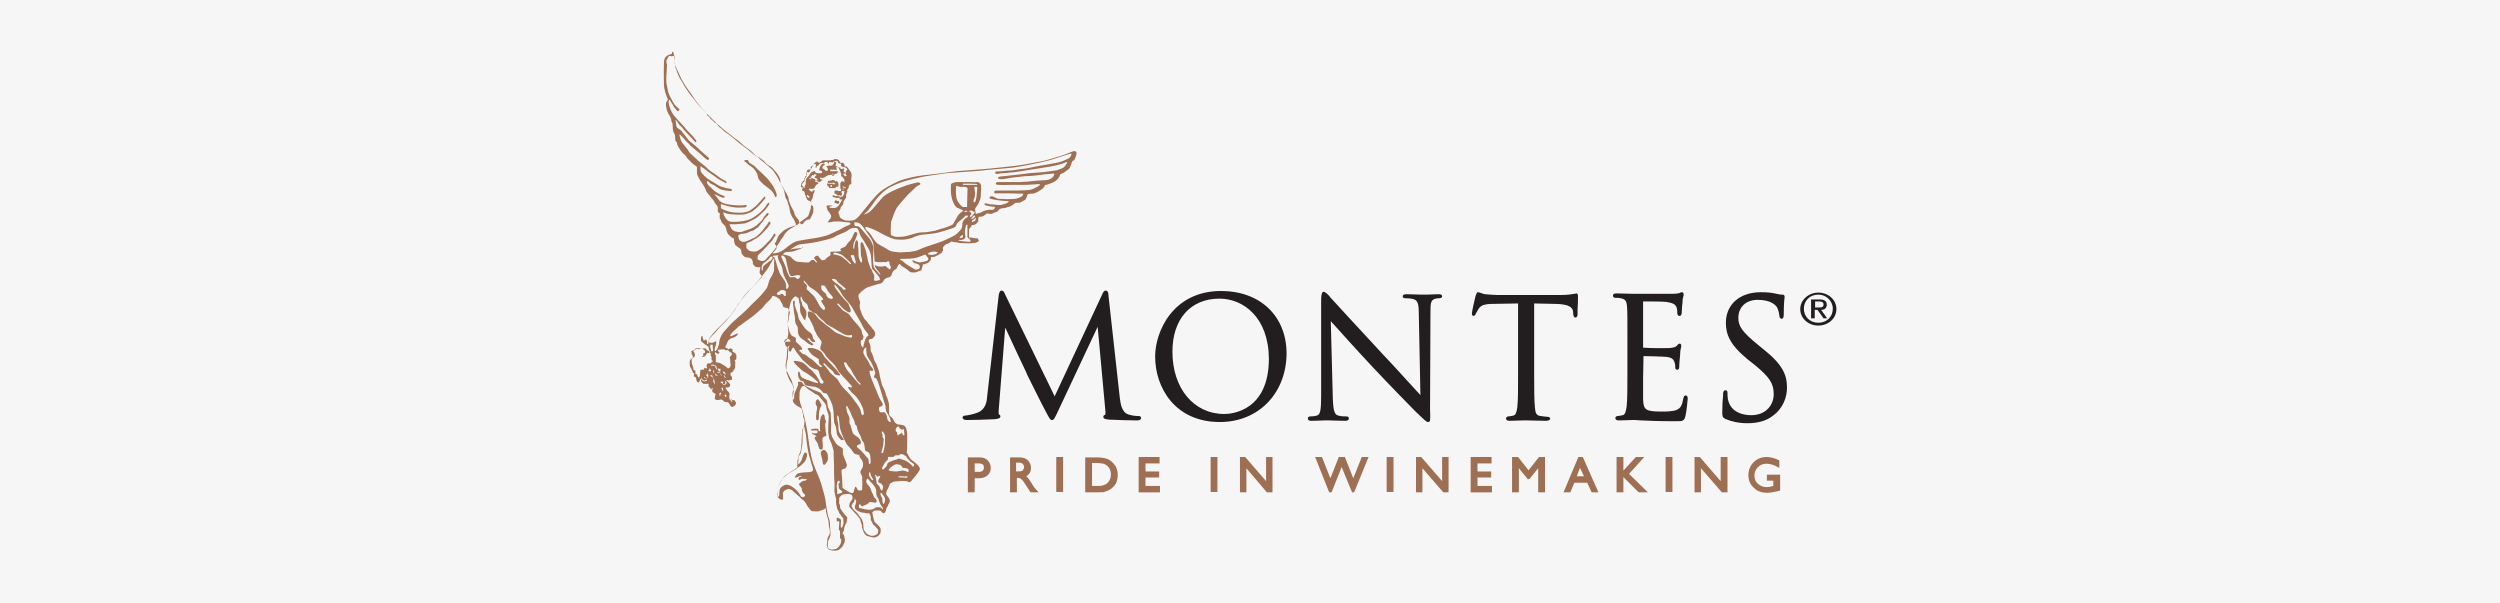 <?xml version="1.0" encoding="utf-8"?>
<!-- Generator: Adobe Illustrator 23.0.2, SVG Export Plug-In . SVG Version: 6.00 Build 0)  -->
<svg version="1.1" id="Capa_1" xmlns="http://www.w3.org/2000/svg" xmlns:xlink="http://www.w3.org/1999/xlink" x="0px" y="0px"
	 viewBox="0 0 622 150" style="enable-background:new 0 0 622 150;" xml:space="preserve">
<style type="text/css">
	.st0{fill:#F6F6F6;}
	.st1{fill:#221E1F;}
	.st2{fill:#9E6F53;}
</style>
<rect class="st0" width="622" height="150"/>
<g>
	<path class="st1" d="M384.7,104.7c-1.7,0-3.7-0.1-4.6-0.1l-0.5,0c-0.1,0-0.3,0-0.7,0c-0.9,0-2.5,0.1-3.3,0.1c-0.2,0-0.9,0-0.9-0.6
		c0-0.2,0.2-0.5,0.6-0.5c0.3,0,0.7-0.1,1.2-0.2c0.6-0.1,0.8-0.8,1-2c0.2-1.7,0.2-4.9,0.2-8.9V75.5l-5.8,0.1c-2.5,0-3.4,0.3-4,1.2
		c-0.4,0.7-0.6,1-0.7,1.2c-0.1,0.3-0.3,0.6-0.6,0.6c-0.2,0-0.4-0.2-0.4-0.6c0-0.5,0.9-4.3,0.9-4.3c0.2-0.5,0.3-1,0.6-1
		c0.2,0,0.3,0.1,0.5,0.1c0.3,0.1,0.7,0.3,1.3,0.4c1.1,0.1,2.7,0.2,3.2,0.2h15.4c1.9,0,3-0.2,3.6-0.3c0.2,0,0.4-0.1,0.5-0.1
		c0.4,0,0.4,0.5,0.4,0.7c0,0.8,0,2.2-0.1,3.2c0,0.6,0,1.1,0,1.3c0,0.7-0.4,0.8-0.5,0.8c-0.5,0-0.5-0.5-0.6-0.9l0-0.5
		c-0.1-1-0.8-2-4.8-2l-4.9-0.1v17.1c0,3.8,0,7.2,0.2,8.9c0.1,1.3,0.4,1.9,1.4,2c0.6,0.1,1.5,0.2,1.8,0.2c0.4,0,0.6,0.3,0.6,0.5
		C385.6,104.4,385.4,104.7,384.7,104.7"/>
	<path class="st1" d="M417,104.8c-4.3,0-7-0.1-8.6-0.2c-0.7,0-1.2-0.1-1.6-0.1c-0.1,0-0.3,0-0.6,0c-0.9,0-2.5,0.1-3.4,0.1
		c-0.2,0-0.9,0-0.9-0.6c0-0.2,0.2-0.5,0.6-0.5c0.3,0,0.7-0.1,1.2-0.2c0.6-0.1,0.8-0.8,1-2.1c0.2-1.7,0.2-4.9,0.2-8.9v-7.2
		c0-6.4,0-7.5-0.1-8.8c-0.1-1.4-0.4-1.9-1.6-2.1c-0.3-0.1-1-0.1-1.3-0.1c-0.3,0-0.6-0.2-0.6-0.5c0-0.6,0.6-0.6,0.9-0.6
		c1.4,0,3.2,0.1,4.1,0.1l0.5,0c0.3,0,8.5,0,9.4,0c0.8,0,1.4-0.1,1.7-0.2l0.2-0.1c0.1-0.1,0.2-0.1,0.4-0.1c0.1,0,0.4,0.1,0.4,0.6
		c0,0.1,0,0.3-0.1,0.5c-0.1,0.3-0.2,0.8-0.2,1.4c0,0.2,0,0.5-0.1,0.9c0,0.7-0.1,1.5-0.1,1.8c0,0.2-0.1,0.7-0.5,0.7
		c-0.3,0-0.6-0.1-0.6-0.8c0-0.3,0-0.9-0.2-1.4c-0.3-0.6-0.6-1-2.7-1.3c-0.7-0.1-5.1-0.1-5.6-0.1l0,11.5c2.7,0.2,5.8,0.1,6.5,0.1
		c1-0.1,1.5-0.2,1.8-0.5c0.4-0.4,0.5-0.6,0.8-0.6c0.1,0,0.4,0,0.4,0.6c0,0.1,0,0.3-0.1,0.5c-0.1,0.4-0.2,1-0.2,1.8
		c-0.1,0.8-0.2,2.3-0.2,2.6c0,0.4,0,1-0.5,1c-0.3,0-0.5-0.2-0.5-0.6c0-0.4,0-0.8-0.2-1.3c-0.2-0.6-0.5-1.1-1.9-1.3
		c-1.1-0.1-5.1-0.2-5.8-0.2l-0.1,5.5c0,2,0,4.6,0,5.2c0.1,2.6,0.5,3.1,4.5,3.1c1,0,2.8,0,3.8-0.4c1-0.4,1.4-1.1,1.7-2.8
		c0.1-0.3,0.1-0.8,0.6-0.8c0.5,0,0.5,0.6,0.5,0.8c0,0.4-0.3,3.2-0.5,4C419.1,104.8,418.7,104.8,417,104.8"/>
	<path class="st1" d="M434.8,105.3c-2.2,0-4-0.4-5.6-1.1c-0.7-0.4-0.7-0.7-0.7-1.8c0-1.7,0.1-3.1,0.2-3.9l0-0.5
		c0-0.3,0.1-0.9,0.6-0.9c0.5,0,0.5,0.5,0.5,0.7c0,0.4,0,0.9,0.1,1.5c0.7,3.6,4.3,4,5.8,4c3.7,0,5.6-2.6,5.6-5.2c0-2.7-1-4.2-4.6-7.2
		l-1.9-1.5c-4.5-3.7-5.4-6.3-5.4-9.1c0-4.6,3.5-7.6,8.7-7.6c1.5,0,2.7,0.1,3.9,0.4c0.8,0.2,1.1,0.2,1.4,0.2c0.2,0,0.6,0,0.6,0.5
		c0,0,0,0.2,0,0.3c-0.1,0.6-0.2,1.9-0.2,4c0,0.4,0,1.2-0.5,1.2c-0.5,0-0.5-0.4-0.6-0.7c0-0.5-0.3-1.6-0.5-2c-0.3-0.6-1.5-2-4.9-2
		c-2.9,0-4.8,1.8-4.8,4.5c0,2.1,1,3.5,4.9,6.7l1.1,0.9c5.1,4,6.1,6.6,6.1,9.8c0,2.2-0.9,5.1-3.6,7
		C439.5,104.7,437.3,105.3,434.8,105.3"/>
	<path class="st1" d="M355.3,105c-0.4,0-0.8-0.4-3.2-2.7c-0.4-0.4-6.3-6.4-10.7-11.1c-4.3-4.6-8.5-9.3-10.3-11.3l0.5,19
		c0.1,3.5,0.5,4.3,1.4,4.5c0.7,0.2,1.5,0.2,2,0.2c0.4,0,0.6,0.2,0.6,0.5c0,0.6-0.7,0.6-1,0.6c-1.7,0-3-0.1-3.7-0.1
		c-0.6,0-0.7,0-1.3,0c-0.7,0-2,0.1-3.3,0.1c-0.3,0-0.9,0-0.9-0.6c0-0.2,0.1-0.5,0.6-0.5c0.2,0,0.9,0,1.6-0.2c0.9-0.2,1.1-1.3,1.1-5
		l0-23.5c0-2.5,0.4-3,2-1.3c0.1,0.1,0.2,0.3,0.3,0.4c0.6,0.7,6.9,7.5,13,14.1c2.1,2.2,4.3,4.6,6.1,6.6c1.4,1.5,2.6,2.8,3.3,3.6
		l-0.4-20.2c0-2.6-0.3-3.4-1.4-3.7c-0.8-0.2-1.9-0.2-2-0.2c-0.3,0-0.6-0.1-0.6-0.5c0-0.5,0.7-0.5,1.1-0.5c1.2,0,2.5,0.1,3.4,0.1
		c0.8,0,1,0,1.6,0c0.7,0,1.6-0.1,2.7-0.1c0.3,0,1,0,1,0.5c0,0.3-0.2,0.5-0.7,0.5c-0.2,0-0.5,0-0.9,0.1c-1.2,0.3-1.3,1-1.3,3.4
		l-0.1,24C355.9,104.6,355.9,105,355.3,105"/>
	<path class="st1" d="M282.8,104.6c-0.9,0-5.4-0.1-6.9-0.2c-0.8-0.1-1.4-0.2-1.4-0.7c0-0.4,0.4-0.5,0.5-0.5c0,0,0.1-0.5,0-1.2
		l-1.9-20.7l-10.1,21.5c-0.7,1.4-0.8,1.7-1.3,1.7c-0.4,0-0.6-0.4-1.4-1.9c-1.1-2-4.1-8.1-4.8-9.5l-0.1-0.3
		c-0.4-0.8-4.3-9.1-5.3-11.3l-1.6,20.3c-0.1,0.7,0,1.2,0,1.3c0,0,0.4,0.1,0.4,0.5c0,0.5-0.6,0.6-1.4,0.7c-1.5,0.1-6,0.2-6.9,0.2
		c-1,0-1.1-0.4-1.1-0.6c0-0.2,0.1-0.5,0.6-0.5c0.3,0,2.1-0.3,3.3-0.8c1.7-0.8,2.1-2.4,2.2-3.9l2.9-25.4c0.1-0.3,0.2-1,0.7-1
		c0.4,0,0.6,0.3,0.8,0.8l12.4,25.5l11.9-25.5c0.1-0.3,0.4-0.8,0.8-0.8c0.6,0,0.7,0.7,0.7,1.3l2.8,25.3c0.2,1.4,0.4,3.6,2.1,4.2
		c1.2,0.4,2.2,0.4,2.6,0.4c0.5,0,0.6,0.3,0.6,0.5C283.9,104.2,283.8,104.6,282.8,104.6"/>
	<path class="st1" d="M303.5,105c-11.1,0-16.1-8.5-16.1-16.3c0-6.3,4.5-16.3,16.4-16.3c9.8,0,16.3,6.3,16.3,15.6
		C320,97.9,313.1,105,303.5,105 M303.4,74.3c-7.2,0-11.7,5.1-11.7,13.2c0,9.1,5.3,15.5,12.9,15.5c1.8,0,11.1-0.7,11.1-13.8
		C315.6,78.9,309.3,74.3,303.4,74.3"/>
	<path class="st1" d="M452.4,72.8c2.5,0,4.5,1.8,4.5,4.1c0,2.3-2,4.1-4.5,4.1c-2.5,0-4.5-1.8-4.5-4.1
		C447.9,74.6,450,72.8,452.4,72.8 M452.4,80.3c2.1,0,3.6-1.5,3.6-3.5c0-1.9-1.6-3.5-3.6-3.5c-2.1,0-3.6,1.5-3.6,3.5
		C448.8,78.8,450.3,80.3,452.4,80.3 M450.7,74.5h2c1.2,0,1.8,0.4,1.8,1.3c0,0.8-0.5,1.3-1.4,1.3l1.5,2.1h-0.9l-1.5-2.1h-0.7v2.1
		h-0.9V74.5z M451.6,76.5h1c0.7,0,1.1-0.1,1.1-0.8c0-0.5-0.5-0.7-1.1-0.7h-1V76.5z"/>
	<path class="st2" d="M167.4,12.9c0.2,0,0.1,0.2,0.2,0.5c0.1,0.2,0.1,0.3,0.2,0.6c0.1,0.3,0,0.9,0,1.2c0.1,0.4,0.1,0.8,0.2,1.3
		c0,0.5,0.2,0.5,0.3,0.9c0.1,0.4,0.2,0.7,0.4,1.1c0.2,0.4,0.2,0.6,0.4,0.9c0.2,0.4,0.3,0.5,0.5,0.8c0.2,0.3,0.7,1.3,1,1.7
		c0.3,0.4,0.9,1.4,1.5,2.1c0.6,0.7,0.9,1.1,1.1,1.4c0.2,0.3,1.1,1.3,2.1,2.3c1,1,0.6,0.7,0.6,0.9c0,0.2,0.5,0.3,0.7,0.7
		c0.2,0.4,0.7,0.6,1,1c0.3,0.4,0.4,0.2,0.6,0.4c0.2,0.2,0.3,0.3,0.5,0.6c0.2,0.3,0.5,0.5,0.8,0.7c0.3,0.2,0.4,0.4,0.6,0.6
		c0.2,0.2,0.5,0.3,1.4,1c0.8,0.6,1.5,1.2,2.2,1.8c0.7,0.6,1.6,1.3,2,1.5c0.3,0.3,0.9,0.7,1.3,1.1c0.5,0.4,0.7,0.6,1.3,0.9
		c0.6,0.3,0.5,0.5,1,0.9c0.6,0.4,2.1,1.8,2.6,2.2c0.5,0.4,0.7,0.8,1.1,1.4c0.4,0.5,0.7,1.2,0.9,1.6c0.2,0.4,0.9,1.7,1.2,2.1
		c0.2,0.5,0.5,0.8,0.7,1.3c0.2,0.5,0.4,0.6,0.4,1c0,0.4,0,0.4,0.2,0.9c0.2,0.5,0.2,0.5,0.4,1c0.2,0.4,0.4,0.7,0.6,1.1
		c0.2,0.3,0.2,0.8,0.4,1.1c0.1,0.3,0.4,0.7,0.8,1.1c0.4,0.4,0.1,0.3,0.2,0.6c0,0.2,0.2,0.1,0.3,0.3c0.1,0.3,0.1,0.2,0.3,0.3
		c0.2,0.1,0.1-0.1,0.3-0.1c0.1-0.1,0.3-0.3,0.5-0.6c0.2-0.2,0.6-0.4,0.6-0.4s0.2-0.1,0.5-0.1c0.3,0,0.2-0.1,0.4-0.4
		c0.2-0.3,0.1-0.3,0.3-0.6c0.2-0.4,0.2-0.5,0.3-0.7c0.1-0.2,0.1-1.4,0-1.5c0-0.1-0.1-0.2-0.2-0.2c-0.1,0-0.2-0.1-0.3-0.3
		c-0.1-0.2-0.1-0.2,0-0.4c0.1-0.2-0.2-0.3-0.2-0.4c0-0.2-0.3-0.1-0.5-0.2c-0.2-0.1-0.3-0.2-0.4-0.5c-0.1-0.3-0.2-0.4-0.2-0.5
		c0-0.1-0.1-0.4-0.2-0.5c0-0.1-0.1-0.2-0.1-0.4c0-0.2-0.1-0.3-0.2-0.4c-0.1-0.1-0.2-0.1-0.3-0.1c-0.2,0-0.1-0.3-0.1-0.5
		c0-0.2,0.1-0.1,0.2-0.3c0-0.1-0.2-0.1-0.4-0.1c-0.2,0-0.1-0.3-0.1-0.6c0-0.3,0.2-0.6,0.4-0.8c0.2-0.2,0.5-0.6,0.6-0.6
		c0.1,0,0-0.4,0-0.6c0-0.2,0.3-0.2,0.4-0.3c0.1-0.1,0-0.8,0-1c0.1-0.2,0.1-0.2,0.2-0.4c0.2-0.2,0.2-0.1,0.5-0.1
		c0.2,0,0.2-0.1,0.3-0.2c0.1-0.1,0-0.2,0-0.3c0-0.2,0.1-0.2,0.3-0.4c0.2-0.1,0.3-0.3,0.4-0.4c0.1-0.1,0-0.2,0.2-0.3
		c0.3,0,0.1-0.2,0.2-0.2c0.1,0,0.2,0,0.3-0.1c0.1-0.1,0.1-0.1,0.3-0.1c0.2,0,0.2,0.1,0.2,0.2c0.1,0.1,0.1,0.1,0.3,0.1
		c0.1,0,0.2-0.3,0.4-0.3c0.2-0.1,0.3-0.3,0.4-0.3c0.1,0,2,0,2,0s0-0.1,0-0.1c0.1,0,0.4,0,0.6,0c0.2,0,0.1-0.1,0.2-0.2
		c0.1-0.1,0.8,0,1,0.1c0.1,0.1,0.3,0.2,0.4,0.5c0.1,0.3,0.2,0.3,0.2,0.3s0.2,0,0.4,0c0.2,0,0.4,0.1,0.5,0.3c0.2,0.2,0.1,0.6,0.1,0.6
		s0.2,0,0.3,0c0.1,0,0.3,0,0.4,0.2c0.2,0.2,0.2,0.3,0.4,0.5c0.1,0.3,0.5,0.6,0.6,1c0.1,0.3,0.1,0.8,0,1.2c-0.1,0.4,0,0.2,0,0.6
		c0,0.3,0,0.8,0,0.9c0,0.1-0.2,0-0.4,0.1c-0.1,0.1-0.1,0.2-0.2,0.4c0,0.2-0.1,0.2-0.1,0.4c0,0.2-0.1,0.2-0.2,0.3
		c-0.1,0.1-0.1,0.2-0.1,0.4c0,0.2,0,0.5-0.1,0.5c-0.1,0.1-0.1,0.5-0.2,0.6c0,0.1,0,0.7,0,0.7s-0.2,0.2-0.3,0.4
		c-0.2,0.3-0.2,0.4-0.3,0.5c-0.1,0.1-0.1,0.4-0.1,0.6c-0.1,0.3-0.3,0.5-0.5,0.7c-0.2,0.2-0.1,0.3-0.2,0.6c-0.1,0.2-0.2,0.3-0.4,0.6
		c-0.2,0.3-0.2,0.3,0,0.6c0.2,0.4,0.1,0.4,0.2,0.7c0.1,0.3,0.4,0.5,0.8,0.7c0.4,0.3,0.7,0.3,1.8,0.3c1.1,0,1.3-0.3,1.8-0.7
		c0.5-0.4,1-1.2,1.8-2.1c0.8-0.9,1.1-1.5,2.5-3c1.3-1.5,2.5-2.3,4.5-3.3c1.9-1,2.4-1.1,4.4-1.6c1.9-0.5,4.2-0.7,6.1-0.9
		c1.9-0.2,3.6-0.5,5.3-0.7c1.8-0.1,4.9-0.4,6.5-0.5c1.7-0.1,5.9-0.6,7.9-0.8c2-0.2,4.3-0.7,5.9-1c1.6-0.2,2.9-0.7,4.7-1.2
		c1.8-0.5,2.7-0.9,3.4-1.2c0.8-0.3,0.7-0.3,1-0.3c0.3,0,0.4,0.1,0.5,0.3c0.1,0.3,0,0.5-0.1,0.9c-0.1,0.4-0.2,0.5-0.3,0.8
		c-0.1,0.3-0.6,0.5-0.6,0.5s-0.2,0.5-0.5,1.3c-0.2,0.8-1,1-1.4,1.4c-0.4,0.4-1,0.4-1.1,0.6c-0.1,0.2-0.2,0.6-0.6,1.1
		c-0.4,0.5-1.1,0.9-2,1.2c-0.9,0.4-1.2,0.3-1.2,0.3c-0.2,0.7-0.6,1-1.6,1.6c-1,0.6-0.4,0.2-0.8,0.4c-0.4,0.2-0.8,0.2-1.3,0.2
		c-0.6,0.1-0.7,0.2-0.7,0.2s0,0.3-0.1,0.5c-0.1,0.2-0.1,0.3-0.3,0.6c-0.1,0.3-0.5,0.4-0.7,0.5c-0.2,0.2-0.6,0.3-0.7,0.4
		c-0.1,0.1-1.1,0-1.2,0.1c-0.1,0.1-0.5,0.4-0.8,0.6c-0.3,0.2-0.7,0.4-1,0.4c-0.3,0-0.5,0.3-1.1,0.3c-0.6,0-0.6,0.1-0.9,0.2
		c-0.3,0.1-0.4,0.4-0.5,0.5c-0.2,0.2-0.4,0.2-0.6,0.3c-0.2,0.1-0.5,0.1-0.7,0.3c-0.2,0.2-1,0.1-1.4,0c-0.3,0-0.2,0.1-0.2,0.1
		s-0.6,0.5-0.8,0.6c-0.2,0.1-0.5,0.1-0.8,0.1c-0.3,0-0.4,0.3-0.4,0.3s0,0.3,0,0.6c0,0.3-0.1,0.4-0.2,0.5c-0.1,0.2-0.3,0.4-0.5,0.5
		c-0.3,0.2-0.9,0.2-0.9,0.2s-0.1,0.2-0.2,0.4c-0.1,0.2-0.5,0.6-0.5,0.6l0,2.1c0,0,0.3,0,0.6,0c0.3,0,0.3,0.1,0.3,0.1
		s0.7,0.1,1.1,0.1c0.4,0,0.2,0.3,0.4,0.5c0.2,0.2-0.2,0.3-0.5,0.5c-0.3,0.2-0.8,0.1-1.2,0.2c-0.4,0.1-1.4,0-2.3,0
		c-0.8,0-1-0.1-1.5-0.2c-0.5-0.1-0.6,0-0.9-0.1c-0.4-0.2-0.3-0.1-0.4-0.1c-0.2,0.1-0.3,0.2-0.5,0.3c-0.2,0.2-0.3,0.2-0.6,0.3
		c-0.3,0.1-0.5,0.2-0.6,0.4c-0.2,0.2-0.4,0.4-0.4,0.4s0,0.3,0,0.6c0.1,0.3-0.1,0.3-0.2,0.6c-0.1,0.3-0.5,0.4-1.1,0.8
		c-0.6,0.3-0.7,0.4-1,0.4c-0.3,0-0.7,0.1-0.7,0.1v0.2c0,0.2,0.1,0.4-0.3,0.8c-0.4,0.5-0.5,0.4-0.9,0.6c-0.5,0.3-0.6,0.1-0.6,0.1
		s-0.2,0.1-0.2,0.3c-0.1,0.2-0.1,0.5-0.3,1c-0.1,0.5-0.4,0.3-0.8,0.5c-0.3,0.1-0.5,0.3-1.2,0.3c-0.7,0-0.9-0.1-1.2-0.4
		c-0.3-0.3-0.5-0.4-0.8-0.6c-0.3-0.2-0.4-0.3-0.8-0.5c-0.4-0.2-0.4-0.4-0.6-0.6c-0.2-0.1-0.5,0.4-0.5,0.4s-0.2,0.3-0.2,0.5
		c-0.1,0.3-0.6,0.5-0.9,0.8c-0.3,0.3-0.4,0.7-0.5,1.1c-0.1,0.3-0.7,0.5-0.7,0.5s-0.5,0.1-0.9,0.4c-0.4,0.2-0.2,0.4-0.7,0.9
		c-0.4,0.4-0.7,0.2-1.1,0.4c-0.4,0.1-1,0.3-1.7,0.5c-0.7,0.2-1,0.3-1.4,0.6c-0.4,0.2-1.3,1-1.5,1.3c-0.2,0.2-0.3,0.4-0.2,0.8
		c0.1,0.4,0.1,0.6,0.3,1c0.2,0.5-0.1,0.9,0,1.4c0.1,0.5,0,0.5,0.2,0.9c0.2,0.4,0.2,0.8,0.6,1.5c0.3,0.6,0.4,0.7,0.8,1.1
		c0.4,0.4,0.3,0.5,0.7,0.9c0.4,0.4,0.6,0.7,0.8,1c0.2,0.2,0.6,0.6,0.7,1.1c0.1,0.5,0,0.8-0.4,1.2c-0.3,0.4-0.6,0.3-0.9,0.4
		c-0.4,0.2-0.3,0.4-0.2,0.7c0.1,0.4,0.2,0.4,0.3,0.8c0.1,0.4,0.1,0.6,0.1,1.1c0,0.5,0.3,0.7,0.4,1.1c0.2,0.4,0.4,1,0.5,1.5
		c0.2,0.5,0.5,0.7,0.7,1.4c0.2,0.7,0.5,1.2,0.6,2c0.1,0.8,0.4,1.8,0.5,2.2c0,0.4,0.5,1.3,0.7,1.7c0.2,0.5,0.4,1,0.4,1.2
		c0,0.3,0.2,0.5,0.3,0.8c0.1,0.3,0.3,0.8,0.4,1.3c0.1,0.4,0.1,0.7,0.1,1.2c0,0.5,0,0.7,0,1.2c0,0.5,0,0.5,0.1,0.7
		c0.1,0.2,0.4,0.4,0.7,0.7c0.3,0.3,0.2,0.5,0.5,0.9c0.3,0.4,0.2,0.3,0.5,0.5c0.3,0.2,0.3,0.2,0.5,0.2c0.2,0,0.7,0.1,1.2,0.2
		c0.5,0.1,0.8,0.7,0.8,1c0,0.3,0.2,0.5,0.2,0.9v2.9c0,0.9-0.1,2-0.1,2s0.1,0.2,0.3,0.5c0.2,0.3,0.3,0.7,0.6,1
		c0.3,0.4,0.5,0.5,0.8,0.7c0.3,0.2,0.6,0.5,0.9,0.8c0.3,0.2,0.4,0.5,0.6,0.8c0.2,0.4-0.1,0.7-0.3,1c-0.2,0.4-0.6,0.8-0.8,1.1
		c-0.3,0.3-0.6,0.7-1,1.2c-0.4,0.5-0.7,0.2-0.9,0.1c-0.2-0.1-0.2-0.1-0.6-0.1c-0.5,0-0.9-0.1-1.3,0c-0.5,0-0.7,0.1-1.2,0.1
		c-0.5,0-0.5,0.1-0.8,0.3c-0.3,0.1-0.5,0.2-0.6,0.5c-0.1,0.2-0.2,0.7-0.4,1c-0.3,0.4-0.3,0.7-0.4,1c-0.1,0.3,0,0.4,0.2,0.7
		c0.2,0.3,0.4,0.5,0.6,0.9c0.2,0.4,0,0.6,0,0.8c0,0.3-0.2,0.2-0.3,0.6c-0.1,0.4-0.2,0.4-0.4,0.7c-0.1,0.3-0.1,0.5-0.3,1
		c-0.2,0.4-0.3,0.3-0.5,0.4c-0.2,0-0.3-0.2-0.5-0.4c-0.2-0.2-0.2-0.2-0.5-0.3c-0.3,0-0.6,0-1,0c-0.5,0.1-0.5,0.2-0.7,0.4
		c-0.2,0.2,0,0.2,0,0.5c0.1,0.3,0,0.3,0.2,1c0.2,0.7,0.1,0.4,0.2,0.7c0.1,0.3,0.4,0.6,0.7,0.8c0.3,0.3,0.5,0.5,0.8,0.9
		c0.2,0.4,0.1,0.6,0.1,1c0,0.4-0.2,0.6-0.4,0.8c-0.2,0.3-0.6,0.5-1,0.6c-0.4,0.1-0.9-0.1-1.4-0.2c-0.5-0.1-0.7-0.2-0.9-0.4
		c-0.2-0.2-0.4-0.4-0.5-0.7c-0.1-0.3-0.3-0.7-0.4-1c-0.1-0.3,0-0.6-0.1-0.9c-0.1-0.4-0.3-0.6-0.3-0.9c0-0.4-0.4-0.8-0.7-1.2
		c-0.3-0.4-0.9-0.9-1.1-1.2c-0.2-0.3-0.7-0.7-0.9-1c-0.2-0.2-0.1-0.6,0-1c0.2-0.4,0.4-0.6,0.6-0.9c0.2-0.3,0.1-0.7,0-1
		c-0.1-0.3-0.5-0.3-0.8-0.4c-0.3,0-0.8,0-1.3,0.1c-0.5,0.1-0.6,0.3-0.8,0.5c-0.3,0.3-0.3,0.3-0.3,0.6c0,0.3,0,0.4,0,0.7
		c0,0.3-0.1,0.2,0,0.5c0.1,0.3,0.2,0.2,0.2,0.8c0.1,0.7,0.1,0.5,0.3,0.7c0.1,0.3,0.3,0.4,0.6,0.9c0.3,0.5,0.4,0.4,0.8,0.9
		c0.3,0.5,0,0.3,0,0.7c0,0.3,0,0.6-0.2,0.9c-0.2,0.3-0.1,0.3-0.3,0.7c-0.2,0.4-0.2,0.5-0.2,0.9c-0.1,0.3-0.1,0.3-0.3,0.7
		c-0.2,0.3,0,0.3,0.2,0.5c0.1,0.1,0.1,0.4,0.2,0.7c0.1,0.4,0.1,0.3,0.1,0.6c0,0.4,0,0.5-0.2,0.9c-0.2,0.4-0.3,0.7-0.6,1
		c-0.3,0.3-0.6,0.6-0.9,0.7c-0.3,0.1-0.6,0.1-1.1,0.1c-0.5,0-0.6-0.1-1-0.2c-0.3-0.1-0.3-0.2-0.4-0.3c-0.1-0.1-0.1-0.3-0.2-0.5
		c-0.1-0.2-0.1-0.3-0.1-0.5c0-0.2,0.1-0.2,0.1-0.4c0-0.3,0-0.8,0.1-1.2c0.2-0.4,0.4-0.8,0.5-1c0.1-0.2,0.1-0.8,0-1.3
		c-0.1-0.5-0.2-0.7-0.2-1.2c-0.1-0.5,0-0.7-0.2-1.3c-0.2-0.5-0.3-1.1-0.4-1.4c-0.1-0.3-0.1-0.5-0.1-0.7c-0.1-0.2,0.1-0.6-0.1-0.5
		c-0.2,0-0.3,0.3-0.8,0.4c-0.4,0.1-0.6,0.2-0.9,0.3c-0.3,0.1-1.1,0-1.5,0c-0.4,0-0.4-0.2-0.6-0.4c-0.2-0.2-0.4-0.4-0.5-0.6
		c-0.2-0.2-0.4-0.6-0.5-0.8c-0.1-0.2-0.2-0.4-0.4-0.6c-0.2-0.3-0.8-0.6-1-0.9c-0.2-0.3-0.8-0.7-1.1-1c-0.3-0.3-0.8-0.7-1-0.9
		c-0.2-0.2-0.5-0.2-0.7-0.3c-0.3-0.1-0.5,0-0.9,0.2c-0.5,0.2-0.4,0.3-0.6,0.5c-0.2,0.2-0.1,0.6-0.1,1c0,0.3,0.1,0.6,0,0.8
		c-0.1,0.3-0.1,0.1-0.4,0.1c-0.2,0-0.4-0.1-0.6-0.3c-0.3-0.2-0.3-0.3-0.4-0.8c-0.1-0.4-0.1-0.6,0-1.2c0.1-0.6,0.1-0.7,0.4-1.2
		c0.2-0.5,0.5-1.1,0.9-1.7c0.4-0.6,0.8-0.9,1.3-1.2c0.5-0.3,0.8-0.6,1.4-0.9c0.6-0.4,1-0.7,1-0.7s-0.1-0.4,0-0.7c0-0.3,0-0.6,0-0.9
		c0-0.3,0.3-0.7,0.3-1.1c0-0.4,0.1-0.5,0.4-1.1c0.2-0.6,0.1-0.6,0.2-1.2c0-0.6,0.1-0.4,0.1-0.8c0-0.4,0.1-2.2,0.1-2.4
		c0-0.2,0.1-0.1,0.1-0.7c0-0.6,0.1-0.6,0.3-1.1c0.1-0.5,0.2-0.3,0.2-0.7c0-0.4,0.1-0.8,0-1.2c-0.1-0.4-0.1-0.2-0.2-0.4
		c-0.1-0.2-0.1-0.9-0.1-0.9s-0.1-0.4-0.2-0.7c-0.1-0.3,0-0.5-0.1-0.6c-0.1-0.2-0.4-0.4-0.8-0.6c-0.4-0.3-0.5-0.2-0.6-0.4
		c-0.2-0.2-0.5-0.3-0.7-0.7c-0.2-0.3-0.1-0.6-0.2-0.9c0-0.3,0.1-0.7,0.2-1.5c0.1-0.8,0.1-0.4,0-1.1c-0.1-0.8-0.3-1-0.5-1.3
		c-0.2-0.3-0.6-0.9-0.8-1.5c-0.2-0.7-0.3-0.6-0.4-1c0-0.4-0.1-1.2,0-2c0-0.7,0.2-1,0.3-1.5c0.1-0.5,0-1.6,0.1-2
		c0.1-0.4,0.1-0.8,0.1-0.8s-0.1,0-0.2,0c-0.1,0-0.3-0.2-0.5-0.5c-0.2-0.3-0.2-0.4-0.2-0.8c0-0.4,0.1-0.3,0.3-0.5
		c0.2-0.2,0.2-0.2,0.3-0.5c0.1-0.3,0.1-0.5,0.2-1c0.1-0.5,0-0.4,0-1c0-0.6-0.1-0.6-0.1-1.4c0-0.8,0.2-1,0.2-1.5
		c0-0.6,0.3-1.1,0.3-1.5c0-0.3-0.2-0.7-0.4-1c-0.2-0.3-0.3-0.1-0.9-0.3c-0.6-0.2-0.3-0.3-0.5-0.7c-0.2-0.4-0.2-0.4-0.5-0.9
		c-0.2-0.5-0.3-0.5-0.6-0.7c-0.3-0.3-0.8-0.5-1.2-0.6c-0.4,0-0.3,0.3-0.5,0.6c-0.3,0.3-0.5,0.6-1,1c-0.5,0.4-0.9,1.1-1.3,1.5
		c-0.4,0.4-1.5,1.3-2.2,1.9c-0.7,0.5-1.5,1.2-1.8,1.3c-0.2,0.2-0.7,0.5-1.2,0.9c-0.5,0.4-0.7,0.4-1,0.8c-0.3,0.3-0.7,0.6-1.1,1
		c-0.3,0.3-0.7,1-0.7,1s0.1,0.1,0.4,0c0.3-0.1,0.5-0.2,0.9-0.4c0.4-0.2,0.4-0.2,0.6-0.2c0.2,0,0.1,0.2-0.1,0.4
		c-0.2,0.2-0.2,0.2-0.5,0.4c-0.3,0.2-0.4,0.2-0.8,0.3c-0.4,0.2-0.5,0.2-0.8,0.5c-0.3,0.3-0.3,0.6-0.5,1c-0.2,0.4-0.3,0.6-0.3,0.6
		s-0.1,0.3,0.1,0.4c0.2,0.1,0.2-0.1,0.5,0.2c0.3,0.2,0.3,0,0.5-0.1c0.1-0.1,0.2,0,0.5,0.1c0.3,0.1,0.1,0.3,0.1,0.5
		c0,0.2,0.2,0.2,0.4,0.4c0.2,0.1,0.3,0.1,0.4,0.3c0.1,0.2,0.2,0.2,0.2,0.4c0,0.2,0,0.7,0,0.9c0,0.2-0.4,0.3-0.4,0.3s0,0.2,0.1,0.4
		c0.1,0.2,0,0.3,0,0.7c0,0.4,0,0.5,0,0.5s0,0.4-0.2,0.7c-0.2,0.2-0.2,0.1-0.2,0.2c0,0.1,0,0.3-0.2,0.4c-0.2,0.1-0.3,0.1-0.5,0.3
		c-0.2,0.1,0,0.3,0,0.6c-0.1,0.2,0.1,0.2,0.2,0.2c0,0.1,0.1,0.1,0.1,0.3c0,0.2,0.1,0.6,0,0.6c-0.1,0-0.4,0-0.5,0.1
		c-0.1,0.1-0.3,0.1-0.5,0c-0.1-0.1-0.4,0.1-0.4,0.1s0.1,0.1,0.3,0.2c0.2,0.1,0.3,0.3,0.5,0.5c0.2,0.2,0.2,0.4,0.1,0.6
		c0,0.3-0.1,0.2-0.4,0.4c-0.3,0.1-0.8-0.1-0.7,0.1c0.1,0.2,0.1,0.2,0.3,0.5c0.2,0.3,0.1,0.3,0.3,0.3c0.1,0.1,0.1,0.2,0.3,0.4
		c0.1,0.2,0.1,0.3,0.1,0.5c0,0.2-0.1,0.2-0.1,0.4c0,0.2,0.1,0.3,0.1,0.6c0,0.3,0,0.2,0.2,0.3c0.2,0.1,0.3,0,0.5,0
		c0.2,0,0.3,0.1,0.5,0.1c0.2,0.1,0.3,0.4,0.4,0.6c0.1,0.2-0.1,0.5-0.4,0.8c-0.3,0.2-0.5,0.3-0.7,0.2c-0.2-0.1-0.4-0.4-0.5-0.6
		c-0.1-0.2-0.2-0.4-0.4-0.5c-0.2-0.1-0.5,0-0.8-0.1c-0.3-0.1-0.2-0.3-0.6-0.5c-0.4-0.2-0.3-0.1-0.8,0c-0.4,0.1-0.6,0-0.9-0.1
		c-0.3-0.1-0.1-0.3-0.1-0.7c0-0.3,0-0.4,0.1-0.5c0.1-0.1,0.1-0.3-0.2-0.4c-0.2,0-0.4-0.1-0.5-0.3c-0.1-0.1-0.1-0.2-0.1-0.2
		c-0.1,0,0-0.3,0-0.3s0.1,0.1,0.1-0.2c0-0.3-0.1-0.3-0.2-0.3c-0.1,0,0,0.2,0,0.3c-0.1,0.1-0.2,0-0.3,0c-0.1,0,0-0.2-0.1-0.3
		c-0.2-0.1-0.2,0-0.2-0.2c-0.1-0.1-0.2-0.1-0.2-0.2v-0.6H175c-0.1,0-0.1-0.2-0.1-0.2h-0.1c-0.1,0-0.2-0.1-0.2-0.1s0-0.2-0.1-0.3
		c-0.1,0-0.1-0.2-0.1-0.3c0-0.1,0.1-0.2,0.2-0.2c0.1-0.1,0-0.3,0-0.3s-0.2,0-0.3,0.2c-0.1,0.1-0.1,0.3-0.2,0.4
		c-0.1,0.1-0.1,0.2-0.2,0.4c-0.1,0.1-0.2,0.1-0.3,0c-0.2-0.1-0.3-0.4-0.3-0.4s-0.1-0.4-0.1-0.6c0-0.2,0-0.1-0.1-0.2
		c-0.1-0.1-0.2-0.1-0.4-0.2c-0.2-0.1,0-0.4,0-0.7c0-0.3-0.2-0.1-0.3-0.3c-0.2-0.2,0-0.4-0.2-0.5c-0.1-0.1-0.1-0.3-0.2-0.5
		c-0.1-0.2-0.2-0.3-0.3-0.4c-0.1-0.1-0.1-1.1-0.1-1.3c0-0.3,0.1-0.3,0.2-0.5c0.1-0.2,0.3-0.3,0.5-0.4c0.2-0.1,0-0.4,0-0.7
		c-0.1-0.3-0.2-0.1-0.2-0.3c-0.1-0.1,0-0.3,0-0.4c0-0.1,0-0.1-0.1-0.2c-0.1,0,0-0.2,0.2-0.2c0.1,0,0.2-0.2,0.5-0.2
		c0.3-0.1,0.2-0.3,0.4-0.4c0.2-0.2,0.3-0.1,0.4,0.1c0.1,0.1,0.1,0.1,0.3,0.1c0.2,0,0.3-0.2,0.3-0.2s0.7,0,1,0c0.3,0,0.4,0,0.5,0
		c0.1,0,0.1,0.2,0.2,0.3c0,0.1,0.2,0.2,0.3,0.2c0.1,0,0.2,0.1,0.3,0.2c0.1,0.1,0.1,0.5,0.1,0.5s0.2,0,0.2-0.1c0-0.1,0-0.3-0.1-0.4
		c-0.1-0.1-0.2-0.3-0.2-0.5c-0.1-0.2-0.1-0.6-0.1-0.6s-0.2-0.1-0.4-0.3c-0.2-0.1-0.4-0.2-0.5-0.3c-0.1-0.1-0.3-0.3-0.6-0.5
		c-0.3-0.2-0.4-0.4-0.4-0.4s0-0.9,0.1-1.1c0.1-0.2,0.4,0.1,0.4,0.1l-0.1,0.2c0,0,0,0.1,0.1,0.2c0.1,0.1,0.1,0.5,0.1,0.5h0.3
		c0.1,0,0-0.1,0.1-0.2c0.1-0.1,0.2,0,0.3,0.1c0.1,0.1,0.2,0.2,0.2,0.3c0,0.1,0,0.6,0,0.6l0.3,0.1c0,0,0-0.4,0.1-0.6
		c0-0.2,0.1-0.4,0.3-0.8c0.3-0.4,0.6-0.7,1-1.1c0.4-0.4,1.2-1.3,1.5-1.7c0.4-0.4,0.9-0.9,1.4-1.4c0.5-0.5,1.5-1.8,1.9-2.3
		c0.4-0.5,0.7-0.9,1.1-1.8c0.5-0.8,1-1.3,1.7-2.2c0.7-0.9,1.5-1.7,1.8-2c0.3-0.3,1.3-1.3,1.5-1.6c0.2-0.3,1.2-1.2,1.1-1.3
		c-0.1-0.1,0,0-0.1-0.2c-0.2-0.2-0.2-0.3-0.4-0.5c-0.2-0.3-0.1-0.7,0-1.1c0-0.4,0.1-0.5,0.1-0.5l-0.2,0c-0.2,0-0.7,0-1-0.1
		c-0.2-0.1-0.4-0.4-0.6-0.6c-0.2-0.2,0-0.1-0.1-0.6c-0.1-0.5-0.1-0.4-0.3-0.7c-0.2-0.3-0.5-0.4-0.8-0.4c-0.3-0.1-0.7,0-0.9-0.2
		c-0.2-0.1-0.5-0.4-0.7-0.7c-0.2-0.3-0.1-0.5-0.2-0.9c-0.1-0.4-0.5-0.6-0.9-0.9c-0.4-0.3-0.6-0.3-0.7-0.8c-0.2-0.5-0.2-1.2-0.2-1.2
		s-0.2-0.2-0.5-0.3c-0.3-0.1-0.4-0.4-0.7-0.6c-0.3-0.2-0.5-0.7-0.6-1c-0.1-0.3-0.1-0.7-0.2-0.8c-0.1-0.1-0.1-0.4-0.2-0.5
		c-0.1-0.1-0.7-0.6-0.9-1c-0.2-0.5-0.1-0.5-0.1-0.5c0-0.2-0.2,0.1-0.3-0.3c-0.1-0.4,0-1.3,0-1.3l-0.3-0.2c-0.3-0.2-0.2-0.4-0.2-0.9
		c0-0.5-0.1-0.7-0.1-0.7s-0.2-0.2-0.4-0.5c-0.2-0.2-0.4-0.5-0.4-0.7c-0.1-0.2-0.6-0.7-0.8-1c-0.2-0.3-0.8-0.9-1.1-1.4
		c-0.2-0.4-0.4-1-0.6-1.3c-0.2-0.4-0.4-0.6-1-1.5c-0.5-0.9-0.8-1.4-0.8-1.9c0-0.5,0-1.5,0-1.5s-1.3-0.9-1.5-1.2
		c-0.2-0.3-1-0.9-1.1-1.2c-0.1-0.3-0.6-0.8-1-1.1c-0.3-0.3-0.7-1-1-1.4c-0.3-0.4-0.4-1.2-0.4-1.2s-0.3-0.1-0.4-0.6
		c0-0.5,0-1-0.1-1.3c-0.1-0.3-0.5-0.8-0.5-1.4c0-0.6-0.1-1.5-0.1-1.5s-0.3-0.3-0.3-0.8c0-0.5-0.7-1.4-0.9-1.9
		c-0.2-0.5-0.5-1.7-0.4-2.2c0.1-0.5,0.5-0.9,0.5-0.9l-0.2-0.5c-0.2-0.5-0.8-1.9-0.8-3.4c-0.1-2.3,0-5.6,0-5.6c0.1-1.3,1.1-1.7,2-1.9
		C167.1,12.9,167.3,12.8,167.4,12.9 M166.8,13.9c-0.2,0.1-0.3-0.2-0.6,0.4c-0.3,0.6-0.5,0.7-0.4,1.2c0.1,0.5,0.2,0.4,0.1,1.5
		c0,1.1-0.3,3,0,4.2c0.3,1.2,0.2,1.6,0.7,2.6c0.5,1,1.2,2.4,1.7,2.7c0.4,0.4,0.9,0.7,0.7,0.9c-0.2,0.2-0.4,0.4-0.5,0.2
		c-0.1-0.2-0.9-1-1-1.3c-0.1-0.3-0.3-0.5-0.5-0.8c-0.2-0.3-0.3-0.8-0.5-0.6c-0.2,0.3-0.2,0.4-0.1,0.9c0,0.5,0.7,2.4,1.6,3.3
		c0.8,1,2,2.1,2.6,2.9c0.6,0.8,1.7,1.7,2.1,2.3c0.4,0.5,0.7,0.8,0.5,1c-0.2,0.2-0.2,0.1-0.7-0.5c-0.6-0.6-1.1-1.2-1.6-1.7
		c-0.5-0.5-1-1.1-1.3-1.5c-0.4-0.4-0.6-0.5-0.8-0.9c-0.3-0.3-0.2-0.4-0.4-0.6c-0.3-0.2-0.4-0.5-0.3,0c0.1,0.5,0.1,1.1,0.2,1.3
		c0.1,0.3,0.2,0.4,0.5,0.6c0.3,0.2,0.7,0.4,0.9,0.8c0.3,0.4,0.6,0.7,0.9,1.1c0.3,0.4,0.6,0.9,1.1,1.3c0.5,0.4,2.1,1.7,2.5,2.2
		c0.4,0.4,1.1,0.9,1.5,1.3c0.5,0.4,0.8,0.7,0.7,0.9c-0.1,0.2-0.2,0.3-0.5,0.1c-0.3-0.2-0.7-0.5-1-0.8c-0.3-0.3-0.5-0.5-1.1-1
		c-0.6-0.5-1.1-0.9-1.7-1.4c-0.6-0.5-0.4-0.5-1-1c-0.6-0.5-0.8-0.9-1.2-1.3c-0.3-0.3-0.6-0.6-0.7-0.7c-0.1-0.1-0.2-0.1-0.1,0.4
		c0.1,0.5,0.4,1.3,0.7,1.7c0.3,0.4,0.8,1,1.2,1.5c0.4,0.5,0.3,0.6,0.7,1c0.4,0.4,1.1,1,1.5,1.4c0.4,0.4,0.6,0.6,0.9,0.8
		c0.3,0.3,1.1,0.8,1.5,1.2c0.5,0.5,0.8,0.8,1.1,1c0.3,0.2,1.3,0.9,1.6,1.1c0.4,0.3,0.9,0.7,1.4,1c0.5,0.3,1,0.4,1,0.6
		c0,0.3,0.2,0.5-0.2,0.3c-0.4-0.2-0.7-0.4-1.3-0.7c-0.6-0.3-1.4-1-2.5-1.7c-1-0.7-1.6-1.3-1.9-1.4c-0.2-0.1-0.5-0.4-0.5-0.4
		s-0.1,1,0.1,1.4c0.2,0.4,0.5,0.7,0.9,1.1c0.4,0.4,1.2,1,1.8,1.3c0.6,0.3,1.5,1,2,1.2c0.5,0.2,1.3,0.4,1.6,0.5c0.3,0,1,0.2,1.2,0.2
		c0.1,0,0.2,0.1,0.2,0.3c0,0.2-0.1,0.2-0.4,0.2c-0.3,0-0.6,0-1.1-0.1c-0.5-0.1-1-0.1-1.7-0.5c-0.7-0.4-1.1-0.8-1.4-0.9
		c-0.4-0.2-0.7-0.3-0.9-0.5c-0.2-0.2-0.3-0.3-0.5-0.4c-0.2-0.1-0.3,0-0.2,0.3c0,0.3,0.4,0.8,0.8,1.1c0.4,0.3,0.9,1,1.5,1.3
		c0.6,0.3,0.7,0.5,1.3,0.7c0.6,0.2,0.9,0.3,0.8,0.5c-0.1,0.3-0.2,0.2-0.7,0.1c-0.4-0.1-0.9-0.4-1.1-0.5c-0.3-0.1-0.5-0.2-0.7-0.3
		c-0.2-0.1,0.3,0.4,0.5,0.7c0.2,0.3,0.4,0.5,0.6,0.8c0.2,0.3,0.1,0.1,0.6,0.5c0.5,0.3,1.3,0.5,2,0.6c0.7,0.1,1.4,0.2,2.2,0.2
		c0.8,0,1.5,0,1.7-0.1c0.2,0,0.5,0,0.4,0.2c-0.2,0.3-0.2,0.4-0.7,0.4c-0.5,0-1.5,0.1-2.2,0c-0.7-0.1-1.4-0.2-2.1-0.4
		c-0.7-0.2-1-0.3-1.3-0.4c-0.2-0.1-0.2,0.4-0.1,0.7c0,0.3,0,0.4,0.5,0.6c0.5,0.2,1.4,0.6,2.2,0.7c0.8,0.1,2.6,0.2,3.2,0
		c0.7-0.1,1.2-0.3,1.7-0.7c0.5-0.4,1.1-0.8,1.6-1.4c0.5-0.5,0.8-0.9,1.1-1.2c0.3-0.4,0.7-0.9,0.7-0.4c0,0.5,0,0.2-0.3,0.6
		c-0.3,0.4-1,1.2-1.5,1.7c-0.5,0.4-1.3,1.2-1.8,1.4c-0.5,0.2-1.3,0.6-2.3,0.6c-1,0-1.8,0-2.6-0.1c-0.8-0.1-1.1-0.1-1.4-0.3
		c-0.3-0.1-0.5-0.2-0.5-0.2s-0.1,0.4,0.2,0.9c0.3,0.5,0.3,0.6,0.7,1c0.4,0.4,0.6,0.5,1.8,0.5c1.2,0,2.9-0.2,4-0.7
		c1.1-0.5,2-1.3,2.5-1.7c0.5-0.5,0.9-0.9,1.2-1.3c0.3-0.5,0.4-0.7,0.6-0.9c0.2-0.2,0.5-0.3,0.4,0.1c-0.1,0.4-0.6,1-1.1,1.6
		c-0.5,0.5-1.9,1.9-2.6,2.2c-0.9,0.4-1.6,0.9-2.5,1.1c-1,0.1-2,0.2-2.4,0.2c-0.4,0-1.1,0-1.2,0c-0.1,0-0.3-0.2-0.1,0
		c0.1,0.3,0.3,0.8,0.5,1.1c0.2,0.3,0.6,0.6,1,0.7c0.4,0.1,0.9,0.2,1.5,0.1c0.6-0.2,1.2-0.4,2-0.7c0.8-0.3,1.4-0.6,1.8-1
		c0.4-0.4,0.9-0.8,1.1-1c0.2-0.2,0.3-0.4,0.5-0.7c0.2-0.3,0.2-0.5,0.5-0.7c0.3-0.2,0.3-0.6,0.5-0.6c0.2,0,0.5,0.1,0.3,0.4
		c-0.2,0.3-0.4,0.4-0.6,0.6c-0.2,0.2-0.6,0.7-0.8,1.1c-0.2,0.3-0.4,0.4-0.6,0.7c-0.2,0.3-0.6,0.8-0.8,0.9c-0.3,0.1-0.5,0.4-0.9,0.6
		c-0.4,0.2-0.8,0.2-1.1,0.4c-0.3,0.2-0.6,0.3-1.1,0.4c-0.5,0.1-0.9,0-1.2,0.2c-0.4,0.2-0.4,0.1-0.4,0.5c0.1,0.4,0.1,0.9,0.5,1.1
		c0.4,0.2,0.5,0.4,1.3,0.2c0.7-0.2,1.5-0.7,2.1-0.9c0.6-0.3,1.4-1,1.9-1.6c0.5-0.5,0.7-1,1.1-1.4c0.3-0.3,0.4-0.5,0.5-0.7
		c0.1-0.2,0.5-0.6,0.5-0.3c0.1,0.3,0.2,0.5-0.1,0.7c-0.3,0.2-0.1,0.3-0.4,0.6c-0.3,0.3-0.5,0.6-0.8,0.9c-0.3,0.3-0.9,1-1.3,1.3
		c-0.4,0.3-0.9,0.7-1.4,0.9c-0.5,0.3-0.5,0.4-1.1,0.6c-0.6,0.2-0.8,0.3-0.8,0.7c0,0.4-0.1,0.8,0.3,1.1c0.3,0.3,0.5,0.5,0.8,0.5
		c0.4,0,0.4,0.1,0.9,0.1c0.4,0,0.7-0.1,1.3-0.5c0.6-0.4,1-0.8,1.6-1.4c0.6-0.6,0.9-0.9,1.2-1.3c0.3-0.4,0.5-0.7,0.6-0.9
		c0.1-0.3,0.4-0.5,0.5-0.3c0.1,0.2,0.1,0.4-0.1,0.6c-0.2,0.2-0.5,0.9-0.9,1.3c-0.4,0.4-1,1.1-1.5,1.6c-0.5,0.5-0.9,1-1.3,1.3
		c-0.3,0.3-0.6,0.5-0.6,0.9c0,0.5-0.2,0.6,0.3,0.8c0.5,0.2,1,0.4,1.4,0.1c0.4-0.2,0.4-0.4,0.8-0.8c0.5-0.5,0.7-0.7,1.2-1.3
		c0.5-0.5,1.1-1.5,1.3-1.8c0.2-0.3,0.4-0.5,0.6-0.9c0.2-0.3,0.2-0.4,0.4-0.6c0.2-0.2,0.4-0.5,0.6-0.9c0.2-0.4,0.5-0.7,0.8-1
		c0.3-0.3,0.5-0.4,0.8-0.6c0.3-0.2,0.6-0.4,0.8-0.5c0.2-0.1,0.4-0.2,0.4-0.2s0.2-0.1,0.1-0.5c-0.2-0.4-0.3-0.9-0.6-1.3
		c-0.3-0.4-0.5-0.7-0.8-1.6c-0.2-0.9-0.2-1.3-0.4-1.8c-0.2-0.4-0.2-0.9-0.4-1.2c-0.1-0.3-0.3-0.4-0.4-0.8c-0.1-0.4-0.1-0.6-0.2-1
		c-0.1-0.4,0-0.6-0.4-1.2c-0.3-0.7-0.5-0.9-0.6-1.4c-0.1-0.5,0-0.8-0.2-1.1c-0.2-0.3-0.2-0.5-0.5-0.9c-0.3-0.4-0.4-0.6-0.8-1
		c-0.4-0.4-0.5-0.7-0.8-0.8c-0.2-0.1,0-0.1-0.4-0.3c-0.4-0.2-0.4-0.2-0.6-0.4c-0.3-0.2-0.4-0.4-0.7-0.7c-0.3-0.3-0.3-0.3-0.6-0.5
		c-0.3-0.2-0.5-0.4-0.8-0.6c-0.2-0.2-0.4-0.1-0.6-0.3c-0.2-0.2-0.4-0.3-0.6-0.5c-0.2-0.2-0.3-0.3-0.6-0.6c-0.3-0.3-1.7-1.3-2-1.5
		c-0.2-0.2-0.9-0.9-1.6-1.4c-0.7-0.5-1.3-1-2.1-1.6c-0.7-0.5-0.9-0.7-2.2-1.8c-1.3-1.1-2.2-2.1-3.1-3c-0.8-0.9-0.8-0.8-1.5-1.6
		c-0.7-0.9-1.2-1.4-1.7-2.2c-0.5-0.8-1.3-1.9-1.8-2.6c-0.5-0.7-0.8-1.2-1.2-1.9c-0.4-0.6-0.8-1.7-1.1-2.3c-0.3-0.6-0.4-0.8-0.6-1.3
		c-0.2-0.5-0.3-0.7-0.3-1.3c0-0.6-0.1-0.8-0.1-1.3C166.9,14.1,166.8,13.9,166.8,13.9 M186,39.8c-0.5,0-1.1,0.1-0.8,0.3
		c0.3,0.2,0.6,0.5,1.2,1c0.7,0.5,1,0.6,1.4,1.2c0.4,0.7,0.5,0.6,0.7,1.3c0.2,0.7-0.1,0.4,0.5,1.3c0.7,0.8,1.2,1.2,1.9,1.7
		c0.7,0.5,1.3,1,1.6,1.6c0.3,0.6,0.4,1,0.6,0.8c0.2-0.2,0.2-0.5,0-1.1c-0.2-0.6-0.6-1.4-1.1-2.1c-0.5-0.7-1-1.4-1.6-1.9
		c-0.6-0.6-1-1-1.7-1.6c-0.7-0.7-1-1.1-1.6-1.4c-0.5-0.3-0.6-0.3-0.8-0.6C186.2,39.9,186,39.8,186,39.8 M192.5,64.3
		c-0.2,0.2-1,1.8-1.6,2.7c-0.6,0.8-1,1.3-2.3,2.9c-1.3,1.6-1.6,1.7-2.5,2.6c-0.9,1-1.6,1.9-2.2,2.9c-0.6,1-2.1,3.1-2.9,3.9
		c0,0-2,2-2.7,2.7c-0.7,0.7-1.6,1.8-1.8,2.2c-0.2,0.4-0.3,0.7-0.1,0.9c0.1,0.1,0.1,0.2,0.6,0.2c0.4,0,0.5-0.1,0.7-0.2
		c0.2-0.1,0.5-0.3,0.5-0.1c0,0.2,0,0.5-0.1,0.9c-0.1,0.4-0.3,0.7-0.3,1c0,0.3,0.1,0.7,0.4,0.3c0.4-0.4,0.4-0.7,0.6-1.3
		c0.2-0.6,0.1-1,0.4-1.8c0.3-0.8,0.8-1.5,1.3-2c0.4-0.5,1.5-1.7,2.2-2.3c0.7-0.6,3.2-2.8,3.7-3.4c0.5-0.6,2.3-2.2,3-3
		c0.6-0.8,1.5-1.6,1.6-2.3c0.2-0.7,0.4-1.5,0.8-2.1c0.4-0.6,0.8-1.4,0.8-2c0-0.6,0-2.1,0-2.3C192.7,64.4,192.6,64.2,192.5,64.3
		 M191.9,63.8c-0.2,0-0.4,0.4-0.7,0.7c-0.3,0.2-0.6,0.6-0.8,0.7c-0.2,0.1-0.5,0.3-0.6,0.5c-0.1,0.2-0.3,0.4-0.3,0.9
		c0,0.5,0,0.8,0.2,0.7c0.2-0.1,0-0.4,0.1-0.7c0.1-0.3,0.2-0.5,0.6-0.8c0.4-0.3,0.7-0.5,0.9-0.7c0.2-0.2,0.3,0,0.6-0.4
		c0.3-0.5,0.4-0.5,0.3-0.7C192.1,63.8,191.9,63.8,191.9,63.8 M193.6,63.5c-0.3,0-0.6,0.1-0.9,0.1c-0.3,0-0.3,0-0.4,0.1
		c-0.1,0.1,0,0.2,0.1,0.2c0.1,0,0.3,0.1,0.4,0.4c0.1,0.4,0.3,0.9,0.5,1.7c0.2,0.8,0.7,2.1,1,2.5c0.2,0.4,1,1.4,1.1,1.7
		c0.1,0.3,0.2,0.6,0.2,0.9c0,0.3,0,0.8,0.1,0.8c0.2,0,0.4-0.2,0.5-0.6c0.1-0.3-0.1-0.6-0.2-0.8c-0.1-0.2-0.2-0.5-0.4-0.8
		c-0.2-0.3-0.3-0.7-0.6-1.3c-0.2-0.5-0.3-1.5-0.5-2.1c-0.2-0.6-0.5-0.9-0.7-1.4c-0.2-0.5-0.3-0.8-0.3-1.1
		C193.7,63.7,193.6,63.5,193.6,63.5 M194.4,63.6c0,0.3,0,0.5,0.2,0.8c0.2,0.2,0,0.2,0.2,0.5c0.2,0.3,0.3,0.6,0.4,0.9
		c0.1,0.3,0.3,0.6,0.4,1.1c0.1,0.5,0.4,1.1,0.5,1.3c0.1,0.2,0.3,0.8,0.6,0.8c0.3,0,1-0.1,1.2,0c0.2,0.2,0.5,0.6,0.8,0.3
		c0.3-0.3,0.4-0.3,0.4-0.5c0-0.1,0.1-0.3-0.3-0.3c-0.4-0.1-0.5,0-0.7,0c-0.3,0-0.7,0.2-1,0.2c-0.3-0.1-0.5,0-0.6-0.3
		c-0.2-0.4-0.3-1-0.4-1.4c-0.1-0.5-0.2-0.8-0.3-1.3c-0.1-0.4,0-0.1-0.2-0.8c-0.1-0.7-0.1-0.7-0.4-1c-0.3-0.3-0.1-0.2-0.4-0.3
		C194.4,63.6,194.4,63.6,194.4,63.6 M194.2,72.2c-0.3,0.2,0.1,0.2-0.3,0.3c-0.4,0.2-0.6,0.3-0.6,0.6c0,0.2,0.2,0.3,0.6,0.3
		c0.4-0.1,0.3-0.3,0.5-0.3c0.2,0,0.3,0,0.5,0.2c0.1,0.1,0.1,0.2,0.2,0.3c0.1,0,0.3,0.1,0.4,0c0,0,0-1.2,0-1.2c0,0-0.1,0.1-0.2,0
		c-0.1-0.1,0.1-0.1-0.1-0.1C195.1,72.1,194.2,72.2,194.2,72.2 M197.9,73.7c-0.6,0.3-0.9,0.9-1.1,1.3c-0.2,0.4-0.7,2.8-0.7,3.7
		c-0.1,0.9-0.2,1.8,0,2.6c0.2,0.8,0.5,1.9,0.9,2.2c0.4,0.3,0.9,0.4,1,0.6C198,84.3,198,85,198,85s1.3,1.2,1.4,1.4
		c0.1,0.2,0.4,0.7-0.1,0.6c-0.6,0-0.5,0.4-0.2,0.5c0.2,0.1,0.5,0.6,0.8,0.6c0.3,0.1,0.5,0.1,0.8,0.4c0.3,0.3,0.9,0.7,1.4,1
		c0.4,0.3,1.1,1.1,1.4,1.3c0.3,0.2,0.4,0.5,0.7,0.5c0.3,0,0.5,0,0.3-0.2c-0.2-0.2-0.7-0.5-0.7-0.7c0-0.2,0-0.2-0.1-0.5
		c-0.1-0.3,0.4-0.3-0.2-0.7c-0.6-0.4-1.3-0.7-1.8-1.3c-0.4-0.6-1-1.2-0.6-1.3c0.3-0.1,1.3,0,1.8,0.2c0.5,0.2,1.2,0.4,1.6,1
		c0.4,0.6,0.8,1.3,1.2,1.6c0.3,0.3,0.8,0.9,1.2,1.3c0.4,0.4,0.8,0.9,1.2,1.3c0.3,0.4,0.8,1,0.9,1.2c0,0.1,0.1,0.3-0.3,0.2
		c-0.5-0.1-0.9-0.1-1.1-0.4c-0.2-0.3-0.3-0.6-0.7-0.9c-0.4-0.3-0.6-0.5-0.8-0.7c-0.2-0.2-0.3-0.3-0.6-0.6c-0.2-0.3-0.3-0.4-0.5-0.4
		c-0.2,0-0.3,0.1,0,0.4c0.3,0.3,0.7,0.7,0.9,1c0.2,0.3,0.5,0.8,0.8,1.1c0.4,0.3,1.1,1,1.5,1.3c0.3,0.3,0.6,0.9,0.9,1.4
		c0.3,0.5,1.8,2,2.2,2.4c0.3,0.4,1,1.2,1.3,1.7c0.4,0.5,1,1.3,1.2,1.7c0.2,0.4,0.4,0.8,0.4,1.1c0,0.3,0.2,0.7,0.4,0.8
		c0.2,0,0.4-0.2,0.3-0.7c-0.1-0.5-0.1-0.8-0.3-1.2c-0.2-0.4-0.3-0.8-0.5-1.1c-0.2-0.3-0.8-1.3-1.1-1.6c-0.2-0.3-0.8-0.7-1.3-1.3
		c-0.5-0.6-0.9-1-0.6-1.1c0.3-0.1,0.5,0.2,0.7,0.1c0.2-0.1,0.3-0.2-0.1-0.6c-0.4-0.4-1.8-2-2.2-2.4c-0.4-0.4-1-1.1-1.1-1.4
		c-0.2-0.3-0.4-0.7-0.7-1.1c-0.3-0.4-0.9-1-1.4-1.4c-0.5-0.5-0.9-1-1.1-1.4c-0.1-0.3-0.5-0.6-0.7-0.8c-0.2-0.2-0.5-0.3-0.4-0.9
		c0.1-0.6,0.4-1.1,0.3-1.4c-0.1-0.3-0.8-1.1-1-1.4c-0.2-0.4-0.6-1.1-0.8-1.6c-0.2-0.5-0.2-0.8-0.5-1.3c-0.3-0.5-0.4-0.9-0.7-1.4
		c-0.3-0.4-0.4-0.4-0.4-0.9c0-0.5-0.2-1,0.4-0.9c0.5,0.1,1.2,0.4,1.5,0.8c0.3,0.4,0.7,1,1,1.2c0.3,0.2,1.6,1.4,2.1,1.7
		c0.5,0.3,1.5,1.3,2.1,1.6c0.7,0.3,1.7,0.7,2.2,0.9c0.5,0.1,1.1,0.3,1.4,0.3c0.3,0,0.3-0.2,0.3-0.5c-0.1-0.2-0.1-0.2-0.5-0.1
		c-0.4,0.1-0.9,0-1.4-0.2c-0.5-0.2-1.6-0.9-2.1-1.2c-0.4-0.3-1.2-0.7-1.6-0.9c-0.3-0.2-0.9-0.5-1.2-0.9c-0.3-0.4-0.7-0.6-1-0.9
		c-0.2-0.3-0.6-0.5-0.9-1c-0.3-0.4-0.5-0.3-0.7-0.4c-0.2-0.1-0.5-0.2-0.8-0.5c-0.3-0.3-0.2,0.1-0.6-0.5c-0.3-0.6-0.1-0.9-0.5-1.3
		c-0.4-0.4-0.8-0.6-0.9-0.9c-0.1-0.3-0.3-0.3-0.3-0.5c0-0.3-0.2-0.6-0.3-0.3c-0.1,0.3,0,0.8,0.2,1.2c0.2,0.3,0.1,0.5,0.2,0.8
		c0.1,0.4,0.5,0.6,0.6,0.9c0.1,0.2,0.4,0.5,0.4,0.7c0,0.2,0.1,1-0.1,1.4c-0.2,0.4-0.1,0.9-0.2,0.8c-0.1-0.1-0.4-0.3-0.6-0.8
		c-0.3-0.5-0.6-1.1-0.6-1.4c-0.1-0.3,0-1.9-0.2-2.1c-0.2-0.2,0-0.2-0.1-0.6c-0.1-0.4-0.1-0.5-0.2-0.7
		C198.1,73.8,197.9,73.7,197.9,73.7 M197.6,74.8c-0.1,0-0.3,0-0.3,0.7c0,0.6,0.2,1.1,0.2,1.7c0,0.6,0.3,1.5,0.3,2
		c0,0.4,0,0.9,0.2,1.4c0.2,0.4,0.5,0.6,0.5,1.1c0,0.5,0,1.4,0.3,1.8c0.3,0.5,0.5,0.7,1.2,1.1c0.6,0.5,1.3,1.1,1.5,1.1
		c0.2,0,0.4,0.4,0.6,0.2c0.2-0.2,0.5-0.1,0.1-0.4c-0.4-0.3-0.6-0.4-0.8-0.7c-0.2-0.2-0.5-0.3-0.5-0.5c0-0.2,0.4-0.2,0.6,0
		c0.2,0.2,0.1,0.3,0.3,0.5c0.2,0.2,0.5,0.3,0.7,0.3c0.2,0,0.4-0.1,0.2-0.4c-0.2-0.3-0.4-0.2-0.5-0.9c-0.1-0.6-0.3-0.8-0.7-1.1
		c-0.5-0.3-0.8-0.6-1.2-1c-0.4-0.5-0.8-1.1-1.1-1.6c-0.3-0.5-0.5-0.7-0.6-1.4c-0.1-0.7-0.3-1.2-0.5-1.6c-0.1-0.3-0.3-0.9-0.4-1.3
		c0-0.4,0.1-0.7,0-0.9L197.6,74.8z M195.9,84.3c-0.4,0-0.5,0.1-0.6,0.3c0,0.3-0.2,0.1-0.2,0.3c0,0.2,0.1,0.3,0.3,0.3
		c0.1,0,0-0.1,0.2-0.2c0.2,0,0.7,0,0.9,0c0.2,0,0.2,0,0.1-0.3C196.4,84.5,196.5,84.4,195.9,84.3L195.9,84.3z M196.5,86
		c-0.3,0-0.4,0.1-0.5,0.5c-0.1,0.5-0.2,0.4-0.2,1.4c0,1-0.2,1.8-0.3,2.5c-0.1,0.6,0,1.3,0.2,1.8c0.2,0.5,0.6,1.1,0.8,1.6
		c0.3,0.5,0.5,0.9,0.7,1.7c0.3,0.8,0.4,0.8,0.2,1.5c-0.3,0.6-0.2,1-0.2,1.6c0,0.5,0,0.8,0.2,0.8c0.2,0,0.2-0.6,0.2-1
		c0-0.4,0.1-0.5,0.4-1.3c0.3-0.8,0.6-1.2,0.6-1.5c0-0.3-0.2-0.6,0.1-0.6c0.3,0,0.8-0.1,0.8,0.1c0.1,0.2,0.5,0.7,0.8,0.9
		c0.3,0.1,1.3,0.6,1.9,0.9c0.6,0.3,1.6,0.6,1.9,0.8c0.3,0.2,0.3,0.4,0.7,0.9c0.4,0.4,1,1,1,1.3c0,0.3,0.1,0.9,0.2,1.4
		c0.2,0.5,0.6,1.2,0.6,1.2s0.1,0.2,0.1,0.6c0,0.4,0.1,2,0.1,2.5c0,0.5-0.1,1.8,0,2.3c0.1,0.6,0.3,1,0.7,1.6c0.4,0.6,0.3,0.8,1,1.3
		c0.7,0.5,1.2,0.6,1.2,1c0,0.4,0,0.6,0,1.1c0.1,0.5,0.6,1.5,0.8,2.1c0.2,0.6,0.3,0.9,0,1.3c-0.2,0.4-0.5,0.3-0.8,0.4
		c-0.3,0.2-0.4,0.4-0.3,1c0.1,0.6,0.2,2.9,0.2,3.2c0,0.3-0.2,0.4,0.6,0.9c0.8,0.4,1,0.7,1.5,0.8c0.4,0.1,0.6,0.2,0.7-0.3
		c0.1-0.5,0.2-0.6,0.3-0.9c0-0.3,0.1-0.4,0.3-0.2c0.2,0.1,0.2,0.4,0.4,0.7c0.2,0.2,0.8,0.1,0.9,0.1c0.1,0,0.2,0,0.2-0.3
		c0-0.3,0.1-1.9,0-2.3c0-0.4,0.1-0.8-0.1-1.1c-0.2-0.3-0.4-0.8-0.3-1.1c0.1-0.3,0.6-0.8,0.6-1.2c0-0.4,0.1-0.7-0.1-1.2
		c-0.2-0.5-0.5-0.7-0.7-1.1c-0.2-0.3,0.2-0.5-0.5-0.6c-0.7-0.1-0.9-0.2-1.2-0.7c-0.3-0.5-1-1.3-1.4-1.7c-0.3-0.4-0.5-0.9-0.8-1.5
		c-0.3-0.6-0.8-1.8-1-2.7c-0.1-0.9-0.2-1.4-0.2-1.9c-0.1-0.6-0.1-0.8-0.2-1c-0.1-0.2-0.4-0.5-0.3,0.3c0,0.8,0.3,1.4,0.3,2.1
		c0,0.7,0,1.3,0.3,1.7c0.2,0.4,0.5,0.8,0.7,1.1c0.2,0.3,0.5,0.7,0.2,0.7c-0.4,0-0.4,0.1-0.7-0.2c-0.3-0.3-0.8-0.9-0.9-1.4
		c-0.1-0.5-0.1-1.3-0.3-1.9c-0.2-0.6-0.4-0.7-0.4-1.4c0-0.8-0.1-1.1-0.1-1.8c0-0.7-0.2-1.4-0.3-2c-0.2-0.5-0.4-1.1-0.8-1.8
		c-0.4-0.7-0.4-0.9-0.7-1.1c-0.2-0.1-0.7-0.1-0.7-0.1s-0.7-0.9-1.1-1.1c-0.5-0.2-0.8-0.5-1.4-0.5c-0.5-0.1-1-0.1-1.3-0.2
		c-0.3-0.1-0.6,0.1-0.9-0.4c-0.2-0.4-0.3-0.7-0.3-0.7l-0.7-0.2c0,0-0.5-0.5-0.6-1.1c-0.1-0.5,0-1.1,0-1.1s0.3-0.2,0.4,0.3
		c0.1,0.5,0.2,0.8,0.4,1c0.3,0.3,1.1,0.6,1.1,0.6s0.8,0.2,1.2,0.4c0.5,0.2,0.8,0.3,1.2,0.4c0.4,0.1,0.6,0.1,0.6,0.1s0.2-0.2-0.4-0.6
		c-0.5-0.5-1.3-1.1-1.9-1.5c-0.5-0.4-1.4-0.8-1.7-1.1c-0.3-0.3-0.6-0.5-1.1-1c-0.5-0.5-0.6-0.6-0.8-0.9c-0.2-0.4-0.2-0.4,0.4-0.4
		c0.6,0,1.7,0.4,1.7,0.4s0.8,0.5,1.3,1.1c0.5,0.6,0.8,0.6,1.1,1c0.3,0.4,0.3,0.3,0.8,0.9c0.5,0.6,0.5,0.8,0.7,1.1
		c0.3,0.3,0.3,0.7,0.4,0.9c0.2,0.2,0.6,0.3,0.6,0.3s0.5-0.4,0.2-0.7c-0.3-0.3-0.6-0.8-0.8-1.4c-0.2-0.6-0.2-1.2-0.6-1.4
		c-0.4-0.2-0.6-0.1-1-0.3c-0.4-0.2-0.9-0.5-1.4-1c-0.5-0.5-1.3-1-1.6-1.5c-0.4-0.5-0.7-0.9-1-1.3c-0.3-0.4-0.4-0.6-0.6-0.9
		c-0.2-0.3-0.4-0.8-0.7-0.3c-0.3,0.5-0.3,0.8-0.5,0.8c-0.2-0.1-0.3-0.1-0.3-0.4c0-0.3,0-0.7,0-0.8C196.4,86.1,196.5,86,196.5,86
		 M199.5,96.2c-0.2,0.3-0.3,0.7-0.5,1c-0.1,0.4-0.1,1.5-0.1,2.1c0.1,0.6,0.2,1.1,0.4,1.5c0.1,0.4,0.6,2.2,0.8,2.9
		c0.2,0.7,0.4,1.7,0.6,2.8c0.2,1.1,0.3,1.6,0.4,2.5c0.1,0.9,0.4,2.7,0.5,3.3c0.1,0.6,0.4,2,0.7,2.9c0.3,0.9,1.8,4.3,2,5.1
		c0.2,0.8,1,3.3,1.1,4.3c0.1,0.9,0.2,1.6,0.4,2.6c0.1,1,0.5,1.9,0.6,2.3c0.1,0.5,0.1,0.9,0.1,1.2c0,0.3,0.1,0.9,0.1,1.6
		c0,0.7,0.1,0.6-0.1,1.3c-0.3,0.7-0.5,0.9-0.5,1.4c-0.1,0.6-0.1,1.2,0.1,1.4c0.2,0.2,0.5,0.4,1.1,0.3c0.6-0.1,1-0.1,1.3-0.5
		c0.4-0.4,0.6-0.7,0.7-1.1c0.1-0.4,0.2-0.7,0-1c-0.1-0.3-0.3,0-0.2-0.6c0-0.6,0-0.8,0-1.2c0-0.4-0.3-0.3-0.3-0.7
		c0-0.4,0.1-1.1,0.1-1.4c0-0.3,0.1-0.5-0.1-0.5c-0.1,0-0.5,0.1-0.5-0.1c0-0.2-0.1-0.7,0-0.8c0.1,0,0.2,0,0.4,0.1
		c0.2,0.1,0.5,0.2,0.6,0.4c0.1,0.3,0,0.3,0,0.8c0,0.6-0.1,1.2,0.1,1.2c0.2,0,0.4-0.3,0.4-0.5c0.1-0.2,0.2-0.6,0.2-0.9
		c0-0.2-0.1-0.3-0.1-0.6c0-0.3,0.1-0.3-0.2-0.6c-0.3-0.3-0.4-0.6-0.6-0.8c-0.2-0.2-0.2-0.2-0.3-0.6c-0.2-0.4-0.3-0.5-0.4-0.7
		c-0.1-0.2,0-0.1-0.1-0.5c-0.1-0.4-0.1-0.4-0.2-1.1c0-0.7,0.1-0.7-0.1-1.3c-0.1-0.6-0.2-0.9-0.3-1.5c0-0.7,0.1-1.8,0-2.4
		c-0.1-0.6-0.1-3.4-0.1-4.2c0-0.8-0.1-2.2-0.1-2.8c0.1-0.5,0-0.6-0.1-1c-0.1-0.3-0.2-0.9-0.4-1.4c-0.2-0.4-0.3-0.7-0.5-1.1
		c-0.2-0.4-0.2-1-0.3-1.5c-0.1-0.5,0-1.4,0-2.3c0-0.9,0.2-1.7,0-2.4c-0.2-0.7-0.5-1.3-0.5-1.6c0-0.3,0-0.6-0.4-1.2
		c-0.4-0.6-0.6-0.7-1-1.2c-0.4-0.6-0.4-0.6-0.9-0.9c-0.6-0.2-0.5-0.2-1.2-0.7c-0.7-0.5-1-0.6-1.4-1c-0.4-0.3-0.4-0.4-0.7-0.5
		C199.6,96.1,199.5,96.2,199.5,96.2 M203.4,99.3c-0.2,0.3-0.3,0.2-0.4,0.5c-0.1,0.4-0.1,0.9,0.1,1.1c0.2,0.1,0.2,0.1,0.2,0.6
		c0,0.5-0.1,0.3-0.1,0.7c0,0.4-0.1-0.1-0.1,0.7c-0.1,0.8-0.1,1.6,0.1,1.6c0.2,0,0.4,0.3,0.5-0.3c0.1-0.6,0-1.3,0.1-1.7
		c0.1-0.4,0.1-0.8,0.3-1.1c0.2-0.4,0.4-0.5,0.2-0.8c-0.2-0.3-0.2-0.6-0.4-0.8C203.7,99.4,203.4,99.3,203.4,99.3 M204.8,103
		c-0.3,0.3-0.5,0.5-0.6,0.9c-0.1,0.4-0.2,0.8-0.2,1.3c0,0.5,0,1.2,0,1.5c0,0.3,0.2,0.6,0,0.6c-0.2,0-0.3-0.1-0.4-0.3
		c-0.1-0.2,0.3-0.3-0.2-0.3c-0.6-0.1-0.9,0-1.2,0c-0.4,0-0.6,0.4-0.3,0.4c0.3,0,0.9,0,1.1,0c0.2,0,0.5,0,0.4,0.3
		c0,0.3-0.1,0.4-0.5,0.4c-0.3,0-0.4,0.1-0.5,0c-0.2-0.1-0.4-0.2-0.4-0.1c0,0.2,0.5,0.5,0.8,0.6c0.3,0.1,0.4,0.4,0.2,0.4
		c-0.1,0-0.3-0.2-0.3,0.2c0,0.3,0.1,0.4,0.2,0.6c0.2,0.2,0.5,0.8,0.6,1c0,0.2,0.1,0.4,0.2,0.7c0.1,0.3,0.1,0.5,0.4,0.6
		c0.2,0.1,0.5,0.1,0.5,0c0-0.1,0.1-0.1,0.1-0.5c0.1-0.3-0.1-1.6-0.1-1.8c0-0.2,0-0.4,0.2-0.7c0.2-0.3,0.8-0.2,0.8-0.5
		c0-0.3-0.2-0.9-0.2-1.3c0-0.4-0.1-0.9-0.1-1.3c0-0.4,0.2-0.6,0.2-0.8c0-0.3-0.1-0.3-0.2-0.5c-0.1-0.2-0.1-0.5-0.1-0.8
		C205.1,103.2,204.8,103,204.8,103 M204.7,112c-0.2,0.2-0.5,0.2-0.5,0.8c0.1,0.6,0.3,1.1,0.4,1.6c0.1,0.5,0.1,1.1,0.2,1.1
		c0.1,0.1,0.3,0.3,0.5,0c0.2-0.3,0.7-0.8,0.7-1.3c0-0.6,0-1.1-0.2-1.5c-0.2-0.4-0.4-0.6-0.6-0.7C205.1,111.9,204.7,112,204.7,112
		 M193.9,122.7c0-0.4,0-1.1,0.5-1.5c0.5-0.4,1-0.8,1.9-0.5c0.8,0.3,1.5,0.9,1.9,1.3c0.4,0.5,0.8,0.9,0.9,1.2
		c0.2,0.3,0.3,0.5,0.7,0.5c0.3-0.1,0.7-0.3,0.4-0.7c-0.3-0.4-0.5-0.3-0.5-0.6c-0.1-0.3-0.2-0.2-0.2-0.6c0-0.4,0-0.3-0.3-0.7
		c-0.3-0.4-0.6-0.6-0.2-0.9c0.4-0.3,0.7-0.6,1.1-0.6c0.4,0,0.2,0,0.4-0.1c0.2-0.2,0.5-0.2,0-0.3c-0.5-0.1-0.9-0.1-1.2,0
		c-0.3,0.1-0.3,0.4-0.4,0.2c-0.1-0.1-0.3-0.2-0.2-0.4c0.1-0.2,0.3-0.4,0.5-0.4c0.2,0,0.4-0.2,0.1-0.2c-0.3,0-0.7,0.2-0.9,0.3
		c-0.3,0.1-0.5,0.2-0.6,0.1c-0.1-0.1,0.3-0.7,0.5-0.9c0.3-0.2,1.5-0.4,2.4-0.4c1,0,1.6-0.2,1.6-0.6c0-0.3-0.2-0.9-0.4-1.5
		c-0.2-0.6-0.4-1.6-0.7-2.5c-0.2-0.9-0.4-2.1-0.5-3c-0.1-0.9-0.1-1.2-0.2-1.9c-0.2-0.7-0.2-1-0.3-1.4c0-0.3-0.2-0.6-0.2-0.6
		s-0.2,0.6-0.3,1.8c-0.1,1.2,0.1,2.4-0.2,3.4c-0.2,1-0.1,1.2-0.3,1.6c-0.3,0.4-0.4,0.6-0.5,1.2c-0.1,0.6-0.1,1.1-0.1,1.3
		c0,0.2,0,0.3,0.2,0.1c0.2-0.2,0.6-0.7,0.8-1.4c0.2-0.6,0.4-1.4,0.7-1.4c0.3,0,0.5,0.2,0.5,0.6c0,0.4-0.3,1.4-0.7,1.8
		c-0.3,0.4-1.3,1.2-2.2,1.8c-0.9,0.6-1.7,0.9-2.6,1.7c-0.9,0.8-1.2,1.4-1.5,2.2c-0.3,0.8-0.5,1.2-0.4,1.9c0.1,0.7,0.1,1,0.3,1
		C193.9,123.5,193.9,122.7,193.9,122.7 M208.7,119.6c-0.4,0-0.4,0.6-0.5,1.1c-0.1,0.4,0.1,1.1,0.1,1.5c0,0.4-0.1,0.9,0.2,0.7
		c0.3-0.1,0.7-0.2,0.9-0.3c0.2-0.1,0.2-0.3,0-0.5c-0.2-0.1-0.3-0.2-0.5-0.4c-0.2-0.3-0.2-0.1-0.2-0.5c0-0.4-0.2-0.7,0-0.9
		c0.2-0.2,0.3-0.2,0.2-0.4C208.9,119.6,208.8,119.6,208.7,119.6 M212.7,123.8c-0.1,0.1,0,0.6-0.2,1c-0.2,0.4-0.5,0.5-0.6,0.9
		c-0.1,0.4,0.4,1.1,1,1.6c0.6,0.5,0.7,0.8,1,1.2c0.3,0.4,0.6,0.7,0.7,1.2c0.1,0.4,0.2,0.4,0.2,1.1c0,0.7,0.1,1.1,0.3,1.3
		c0.2,0.2,0.4,0.6,0.7,0.8c0.4,0.2,0.9,0.5,1.4,0.4c0.6-0.1,1.2-0.4,1.2-0.7c0.1-0.3,0.2-0.6,0-0.9c-0.2-0.3-0.6-0.7-0.8-0.9
		c-0.3-0.3-0.3-0.1-0.5-0.6c-0.2-0.5-0.3-0.6-0.4-0.7c-0.1-0.1,0-0.9-0.1-1.1c0-0.3-0.1-0.2-0.2-0.4c-0.1-0.2,0-0.3-0.2-0.3
		c-0.2,0-0.4,0.1-1-0.1c-0.6-0.1-0.6,0-1.1-0.2c-0.5-0.2-0.8-0.3-1.1-0.6c-0.2-0.3-0.3-0.2-0.3-0.5c0-0.4,0.1-0.6,0.2-0.9
		c0-0.3,0.1-0.3,0.1-0.5c0-0.2,0.1-0.3-0.1-0.5c-0.2-0.2-0.2-0.3-0.2-0.3L212.7,123.8z M214.6,126c-0.1-0.1-0.4-0.1-0.4-0.2
		c0-0.1,0-0.2-0.2-0.3c-0.2,0-0.3-0.1-0.3,0.2c0,0.3-0.1,0.6,0.2,0.7c0.3,0.1,0.8,0.2,1.2,0.3c0.4,0,0.9,0.2,1.4,0.1
		c0.5,0,0.7-0.1,1-0.3c0.2-0.2,0.5-0.3,1-0.3c0.5,0,0.6,0,0.8,0.2c0.1,0.2,0.2,0.4,0.3,0.3c0.1-0.1,0.1-0.2,0-0.4
		c-0.1-0.2-0.4-0.5-0.6-0.9c-0.2-0.4-0.3-0.8-0.4-1.2c-0.1-0.3-0.4-0.6-0.5-0.9c-0.1-0.3-0.1-0.6-0.1-1.2c0-0.6-0.5-1.3-1.1-1.9
		c-0.6-0.6-0.6-0.7-0.8-0.9c-0.2-0.2-0.4-0.4-0.5,0.1c-0.1,0.4-0.1,0.6,0.1,0.9c0.2,0.4,0.4,0.4,0.7,0.9c0.3,0.5,0.3,0.7,0.4,1
		c0.1,0.3,0.4,0.7,0.5,1.1c0.1,0.4,0.4,0.7,0.6,0.9c0.1,0.2,0.3,0.3,0.2,0.6c-0.1,0.3-0.3,0.3-0.6,0.2c-0.4,0-0.7-0.1-1-0.1
		c-0.3,0-0.1,0.1-0.7,0.5c-0.6,0.3-0.8,0.4-1,0.4L214.6,126z M216.2,117.9c0,0.3,0,0.6,0.2,0.8c0.2,0.3,0.2,0.3,0.4,0.6
		c0.3,0.3,0.2,0.2,0.4,0.1c0.2-0.1-0.1-0.3-0.2-0.5c-0.1-0.2-0.2-0.4-0.3-0.6c0-0.3-0.2-0.5-0.2-0.7
		C216.6,117.5,216.3,117.2,216.2,117.9 M217.7,118.1c0,0.2,0.2,0.5,0.2,0.9c0.1,0.3,0.2,0.7,0.2,1c0,0.3,0,0.4,0.3,0.6
		c0.3,0.2,0.5,0.6,0.6,0.9c0.1,0.3,0.2,0.6,0.4,0.5c0.2-0.1,0.2,0,0.2-0.4c0-0.3,0.3-0.5,0-0.8c-0.2-0.3-0.2-0.4-0.6-0.6
		c-0.3-0.2-0.5,0-0.5-0.5c0.1-0.5,0.1-0.4,0.3-0.7c0.1-0.4,0.4-0.6,0.1-0.6c-0.3,0,0,0.1-0.3,0.1c-0.4,0-0.2,0.3-0.5-0.1
		C217.9,118.1,217.7,118.1,217.7,118.1 M219.1,123.1c0,0.3,0.3,0.5,0.4,0.9c0,0.4,0.1,1.1,0.2,1.3c0.1,0.2,0.4,0,0.5-0.8
		c0.1-0.8-0.6-1.4-0.9-1.9C219.1,122.6,219,122.7,219.1,123.1 M224,113c-0.3,0.1-0.1,0.3-0.6,0.3c-0.5,0-0.6-0.1-0.8,0.1
		c-0.3,0.2-0.1,0.3-0.5,0.3c-0.5,0-1-0.1-1.1,0c-0.1,0.1-0.1,0.4-0.1,0.6c0,0.2-0.5,0.4-0.8,0.9c-0.3,0.5-0.5,0.9-0.6,1.1
		c-0.1,0.3,0,0.7,0.4,0.4c0.3-0.4,0.5-0.4,0.7-0.8c0.2-0.4,0.1-0.7,0.6-0.9c0.4-0.2,1.1-0.5,1.6-0.6c0.6-0.1,0.6-0.5,1.3-0.2
		c0.6,0.2,1.1,0.3,1.7,0.7c0.5,0.4,0.7,0.5,1,0.8c0.3,0.3,0.4,0.7,0.5,0.3c0.1-0.3,0.3-0.4,0-0.6c-0.3-0.2-0.3-0.2-0.7-0.5
		c-0.4-0.3-0.2-0.3-0.7-0.7c-0.5-0.5-0.2-0.6-0.6-0.8c-0.5-0.2-0.6-0.4-0.8-0.4C224.1,113,224,113,224,113 M223.6,115.6
		c-0.6-0.2-0.9-0.1-1.5,0.3c-0.6,0.4-1,0.9-1,1.1c0.1,0.2,1.2,0.3,2,0.3c0.8-0.1,1.3-0.3,1.8-0.2c0.4,0.1,0.6,0.1,0.8,0.3
		c0.2,0.1,0.3,0.2,0.3-0.1c0-0.3,0.3-0.4-0.2-0.7c-0.5-0.2-0.6-0.1-1-0.2c-0.4-0.1-0.2,0.2-0.4-0.3
		C224.2,115.6,223.7,115.6,223.6,115.6 M224.5,118.5c-0.6,0-1.1,0-1,0.1c0.1,0.2,0.3,0.2,1.1,0.2c0.8,0,1,0.2,1.1,0
		c0.1-0.2,0.1-0.3,0-0.3C225.4,118.6,224.5,118.5,224.5,118.5 M219.4,107.7c0,0.2,0.1,0.2,0.2,0.5c0,0.3-0.2,0.2,0.1,0.7
		c0.3,0.4,0.1,0.6,0.1,1.1c0,0.5-0.1,1-0.1,1s-0.4,1.4-0.4,1.6c0,0.2,0.1,0.1,0.3,0.1c0.2,0,0.2-0.5,0.4-1.2
		c0.2-0.7,0.2-1.9,0.2-2.7c0-0.7-0.3-1.2-0.7-1.5C219.4,107.2,219.4,107.6,219.4,107.7 M210.6,101c-0.1,0.2,0,0.9,0.1,1.3
		c0,0.4,0.4,0.8,0.6,1.5c0.2,0.7-0.1,1.3,0.1,1.6c0.2,0.3,0.3,0.7,0.4,1.1c0.1,0.4,0.3,1.4,0.8,1.7c0.5,0.3,1.2,0.8,1.3,1.1
		c0.1,0.3,0.3,0.5,0.3,0.8c0,0.3-0.1,0.4-0.5,0.5c-0.4,0.1-0.6,0.3-0.5,0.6c0.2,0.2,0.7,0.6,1.2,1.1c0.5,0.5,0.8,0.9,1.2,1.4
		c0.4,0.4,0.4,0.3,0.5,0.8c0.1,0.5,0,0.8,0.2,0.9c0.2,0.1,0.3,0,0.3-0.5c0-0.5,0-1-0.1-1.5c-0.1-0.5-0.2-0.8-0.6-1
		c-0.4-0.2-0.6,0-0.7-0.6c-0.1-0.6-0.1-1.2-0.3-1.6c-0.2-0.4-0.4-0.4-0.6-1.1c-0.1-0.7-0.5-1-0.8-1.8c-0.4-0.8-0.2-1.2-0.4-1.4
		c-0.2-0.2-0.2,0-0.4-0.5c-0.1-0.6-0.3-1-0.7-1.8c-0.4-0.8-0.4-1.1-0.7-1.6c-0.3-0.5-0.3-0.6-0.4-0.8C210.9,101,210.6,101,210.6,101
		 M223.6,106.1c-0.5,0-0.4,0.2-0.6,0.4c-0.2,0.2-0.2,0.7-0.1,0.8c0.1,0.2,0.3,0.1,0.3,0.4c0,0.3,0.2,0.8,0.3,0.6
		c0.1-0.2,0.4-0.3,0.6-0.4c0.2-0.1,0.3-0.5,0.4-0.1c0.1,0.4,0.1,0.5,0.3,0.5c0.2,0,0.3-0.2,0.2-0.5c-0.1-0.3,0-0.5-0.1-0.8
		c0-0.2-0.2-0.4-0.3-0.2c-0.1,0.1-0.2,0.2-0.3,0.1c-0.1-0.1-0.3-0.2-0.5-0.4C223.7,106.2,223.6,106.1,223.6,106.1 M216.9,92.3
		c-0.4-0.1-0.7-0.3-0.5,0.6c0.2,0.9,0.9,2.5,1.3,3.5c0.5,1,0.9,2.4,1.3,3c0.4,0.6,0.7,1.1,0.6,1.3c-0.1,0.3,0,0.3-0.4,0.4
		c-0.4,0.1-0.6,0.3-0.5,0.8c0.1,0.5,0.1,0.7,0.6,0.7c0.5,0,0.7-0.2,1,0.2c0.2,0.4,0.4,0.7,0.4,1c0,0.2,0.1,0.7,0.3,0.9
		c0.2,0.2,0.5,0.5,0.6,0.2c0.1-0.2-0.1-0.3-0.1-0.6c0-0.3-0.4-1-0.7-1.4c-0.3-0.5-0.3-0.4-0.4-0.9c-0.1-0.5,0-0.7-0.2-1.4
		c-0.3-0.7-0.5-1.5-0.7-2.2c-0.2-0.7-0.5-1.6-0.7-2.3c-0.3-0.7-0.3-1-0.6-1.6c-0.2-0.6-0.4-0.4-0.6-0.5c-0.2-0.1-0.2-0.3,0-0.7
		c0.2-0.4,0.2-0.6,0.1-0.8c-0.1-0.2-0.6-1.9-1.1-2.6c-0.5-0.7-1-1.4-1-1.9c0-0.5-0.1-0.5-0.1-1c0.1-0.5,0-0.6-0.2-0.5
		c-0.2,0.1-0.6,0.8-0.5,1.3c0.1,0.5,0.7,1.3,1.1,1.9c0.4,0.6,0.4,1.1,0.8,1.5c0.4,0.4,0.5,0.6,0.5,0.9c0,0.3-0.2,0.2-0.3,0.2H216.9z
		 M210.2,91c0.1,0.4,0.2,0.4,0.6,1.1c0.4,0.6,0.6,0.7,1.1,1.3c0.5,0.6,1.2,1.5,1.7,2c0.6,0.5,0.4,0.4,0.5,0.2
		c0.1-0.2-0.3-0.4-0.6-0.7c-0.3-0.3-0.5-0.7-0.7-1.1c-0.3-0.3-0.7-1.1-1-1.7c-0.3-0.6-0.7-0.8-1-1.4c-0.3-0.7-0.3-0.5-0.9-0.5
		C210,90.2,210,90.6,210.2,91 M214.8,86.4c0-0.6,0.2-0.8,0.3-1.4c0.2-0.5,0.2-0.7,0.5-1.1c0.3-0.4,0.7-0.4,0.3-0.9
		c-0.4-0.5-0.9-1.1-1.2-1.7c-0.2-0.6-1.3-2.3-1.6-2.9c-0.4-0.6-0.9-1.7-1.4-2.4c-0.5-0.7-1.9-2.1-2.3-2.9c-0.4-0.8-0.8-1.2-1.1-1.6
		c-0.3-0.4-0.6-0.9-0.7-0.5c0,0.4,0.4,0.9,0.8,1.4c0.4,0.6,1.2,1.6,1.6,2c0.5,0.6,1,1,1.1,1.2c0.2,0.5,0.3,0.9,0.5,1.3
		c0.1,0.4,0.1,0.8-0.2,0.8c-0.4,0-0.4,0-0.8-0.3c-0.4-0.3-1.1-0.8-1.3-1.1c-0.3-0.3-0.4-0.5-0.6-0.7c-0.2-0.1-0.5-0.1-0.4,0.1
		c0.2,0.2,0.9,1,1.2,1.3c0.2,0.3,0.7,0.5,1,0.7c0.3,0.1,0.8,0.5,1.1,1c0.4,0.5,0.9,1.2,1.4,1.7c0.5,0.5,0.9,1.1,1.2,1.5
		c0.3,0.4,0.2,1.1,0.4,1.3c0.1,0.3,0.3,0.4,0.2,0.8c-0.1,0.4-0.1,0.5-0.4,0.6c-0.3,0.1-0.3,0.6-0.2,1c0.1,0.4,0.2,0.7,0.4,0.7
		C214.7,86.6,214.8,86.4,214.8,86.4 M209.9,72.1c0.2,0,0.7-0.1,0.5-0.3c-0.2-0.2-1.5-1.2-1.8-1.5c-0.3-0.3-0.3-0.5-0.6-0.7
		c-0.3-0.2-0.5-0.2-0.8-0.2c-0.2,0-0.4,0.1,0,0.4c0.4,0.3,0.6,0.6,1,0.8c0.4,0.2,0.4,0.4,0.9,0.7c0.5,0.3,0.4,0.3,0.5,0.5
		C209.7,72,209.9,72.1,209.9,72.1 M204.3,71.4c0,0.3,0.1,0.3,0.1,0.6c0,0.2,0.7,0.7,1,1c0.3,0.3,0,0.3,0.4,0.8
		c0.4,0.5,0.4,0.4,0.8,0.5c0.4,0.2,0.4,0,0.6-0.1c0.2-0.1-0.2-0.6-0.7-1.1c-0.4-0.5-0.8-1.1-1.1-1.7c-0.3-0.5-0.4-0.3-1-0.4
		C204.4,71,204.3,71.1,204.3,71.4 M200,70.1c0,0.1,0.3,0.5,0.6,0.7c0.3,0.3,0.1,0.7,0.1,1c0,0.4,0.2,0.2,0.6,0.7
		c0.4,0.5,0.9,0.8,1.3,1.3c0.4,0.5,1,1.7,1.2,2.1c0.2,0.4,0.4,0.6,0.8,1c0.4,0.4,0.4,0.1,0.6,0.1c0.2-0.1,0-0.7-0.2-1
		c-0.2-0.2-0.7-1-0.7-1.2c0-0.3,0.5,0,0.5-0.3c0-0.3-0.7-0.9-1.2-1.5c-0.5-0.6-1.5-1.2-2-1.5c-0.5-0.3-1.2-1.5-1.7-1.8
		C200,69.6,200,69.9,200,70.1 M193.2,61.8c-0.2,0.3-0.4,0.5-0.5,0.7c-0.2,0.2-0.3,0.2-0.4,0.4c-0.1,0.2,0,0.2,0.5,0.1
		c0.5,0,1.4-0.3,2.1-0.8c0.7-0.5,1.7-1.4,2.3-1.7c0.5-0.4,1.4-0.6,2.1-0.7c0.7-0.1,2.2-0.4,3.1-0.5c0.9-0.1,3.1-0.6,3.8-0.9
		c0.7-0.3,2.4-1.1,3-1.4c0.5-0.3,1-0.6,1.5-0.8c0.5-0.2,1.1-0.4,0.9-0.6c-0.2-0.2-0.2-0.3-0.8-0.3c-0.6,0-1.5-0.2-2-0.2
		c-0.4,0-0.7,0-1.3,0c-0.6,0.1-1.2,0.3-1.5,0.2c-0.3,0,0,0,0.2-0.4c0.3-0.4,0.6-0.7,0.6-1.1c0-0.4-0.4-0.7-0.5-1
		c-0.2-0.2-0.4-0.4-0.5-0.8c-0.1-0.4-0.3-0.8,0.1-0.9c0.4,0,1.2,0,1.1,0.1c-0.1,0.2-0.5,0.2-0.6,0.2c-0.2,0,0,0.3,0.1,0.3
		c0.2,0,1.3,0.1,1.4,0c0.1,0,0.5-0.3,0.7-0.5c0.2-0.2,0.5-0.8,0.7-1.1c0.2-0.4,0.3-0.5,0-0.5c-0.3,0-0.4,0.1-0.4-0.1
		c-0.1-0.2,0.2-0.3-0.1-0.3c-0.3,0-0.6,0.1-0.8,0c-0.2-0.1-0.6-0.1-0.7-0.2c-0.1-0.1-0.2-0.1-0.2-0.2c0-0.1,0.1-0.2,0.3-0.2
		c0.2,0,0.2,0.1,0.2,0.1c0.1,0.1,1.1,0.1,1.1,0.1c0.1,0,0.1,0.2,0.1,0.1c0.1,0,0.3,0,0.3,0.1c0,0.1,0.2,0.1,0.2,0.1s-0.1-0.2,0-0.2
		c0.1,0,0.3,0.1,0.4-0.1c0.1-0.1,0.1-0.2,0.2-0.3c0.1-0.1,0.1-0.4,0.1-0.5c0-0.1,0.1-0.2,0.1-0.3c0-0.1,0-0.2-0.1-0.2
		c-0.1,0-0.1,0.1-0.2,0.1c-0.1,0-0.1-0.1-0.2-0.1c-0.1,0-0.2,0-0.2,0.1c0,0.1,0,0.5,0,0.5c0.1,0,0.1,0.1,0.1,0.2
		c0,0.1,0,0.2-0.1,0.3c-0.1,0.1-0.2,0.1-0.3,0.1c-0.1,0,0-0.1-0.2-0.1c-0.1,0-0.5,0-0.6,0c-0.1,0-0.1-0.2-0.1-0.2l-0.3-0.1l-0.1-0.2
		c0,0-0.1,0.1-0.2,0c0-0.1,0-0.5,0-0.5c0.1,0,0.1-0.2,0.2-0.2c0.1,0,0.5,0,0.6,0c0.1,0,0,0.2,0.1,0.1c0.1,0,0.6,0.1,0.7,0
		c0.1-0.1,0-0.5,0-0.5l-0.1-0.1c0,0-0.1-1.3,0-1.4c0.1-0.1,0.1,0,0.1,0s0-0.3,0.1-0.3c0.2,0,0.2-0.1,0.3-0.1c0.1,0,0.3,0,0.3,0.1
		c0.1,0.1,0.1,0.2,0.1,0.2c0.1,0,0.1-0.2,0.1-0.3c0-0.2,0-0.5-0.1-0.5c-0.1-0.1,0-0.2-0.2-0.3c-0.1-0.1-0.1-0.2-0.2-0.3
		c0-0.1-0.3-0.1-0.3-0.1s0-0.8-0.1-0.9c-0.1,0-0.1-0.4-0.2-0.5c-0.1-0.2-0.2-0.3-0.2-0.5c-0.1-0.2-0.2-0.3-0.4-0.4
		c-0.1-0.1,0-0.1-0.2-0.2c-0.2-0.1-0.3-0.2-0.3,0c0,0.2,0.2,0.4,0.2,0.4s0.1,0.3,0.1,0.4c0,0.1-0.1,0.1-0.1,0.1s-0.4-0.1-0.9-0.1
		c-0.5,0-0.5,0-0.6,0.1c-0.1,0.1-0.2,0.2,0.1,0.3c0.3,0,1.3,0,1.5,0c0.2,0,0.3,0,0.4,0.2c0,0.1-0.2,0.1-0.3,0.2
		c-0.2,0-0.1,0.3-0.2,0.3c-0.1,0-0.2-0.1-0.6,0.1c-0.4,0.1-1.1,0.1-1.5,0.2c-0.4,0.2-0.7,0.4-0.8,0.5c-0.2,0.1-0.5,0.2-0.5,0.2
		l-0.5-0.1l-0.3,0c0,0,0.2,0.2,0.2,0.3c0,0.1,0.4,0.2,0.5,0.2c0.1,0,0,0.2,0,0.2s-0.2-0.1-0.4,0.2c-0.2,0.3-0.3,0.2-0.4,0.2
		c0-0.1-0.3-0.1-0.5-0.2c-0.1,0-0.3-0.2-0.3-0.2s-0.4,0.1-0.2,0.2c0.1,0.1,0.2,0.2,0.3,0.2c0.1,0,0.5,0.1,0.5,0.1l0,0.3
		c0,0-0.1,0-0.5,0.3c-0.3,0.2-0.3,0.7-0.6,0.9c-0.2,0.1-0.7,0.1-0.7,0.1s-0.6-0.1-0.6,0c0,0.1,0.4,0.5,0.4,0.5s0.5,0.3,0.5,0.2
		c0.1-0.1,0.1-0.3,0.1-0.3s0.5-0.2,0.5,0c0,0.2-0.1,0.1-0.1,0.4c-0.1,0.4-0.3,0.4-0.3,0.8c-0.1,0.4-0.1,0.8-0.3,1
		c-0.2,0.1-0.2,0.6-0.2,0.6s0,1.3-0.1,1.7c-0.1,0.4-0.5,1.5-0.6,1.8c-0.2,0.3-1.1,0.9-1.7,1.3c-0.6,0.4-0.6,0.8-1.2,1
		c-0.6,0.2-1.3,0.4-1.8,0.6c-0.5,0.2-1.5,0.7-1.9,1.2c-0.5,0.4-0.9,0.9-1.1,1.5c-0.2,0.6-0.4,1.1-0.7,1.3
		C193.4,61.4,193.2,61.8,193.2,61.8 M208.2,49.9c-0.2,0-0.3,0-0.3,0c0-0.1,0-0.1-0.1-0.1c-0.1,0,0,0.2-0.1,0.3
		c-0.1,0.1-0.2,0.1-0.1,0.2c0.1,0,0,0.1,0.1,0.2c0.1,0.1,0.4,0,0.5,0.1c0,0.1-0.1,0.1,0.2,0.1c0.3,0,0.4-0.1,0.4-0.3
		c0-0.2,0-0.3-0.1-0.4c-0.1,0-0.2,0-0.3,0H208.2z M210,46.6c0-0.1,0.1-0.2,0-0.2c-0.1,0-0.2,0-0.3,0c-0.1,0,0,0.2,0,0.2l0.2,0
		c0,0,0,0.2,0,0.2c0.1,0,0.4,0,0.5,0c0.1,0,0.1-0.1,0-0.2c0,0-0.1,0-0.2,0C210.1,46.6,210,46.6,210,46.6 M209.8,46.9h-0.1
		c0,0-0.1,0.3,0,0.3c0.1,0,0.2,0,0.2,0s0-0.1,0-0.2C209.8,47,209.8,46.9,209.8,46.9 M210.6,43.7c0.2-0.1-0.1-0.2-0.2-0.3
		c-0.1-0.1,0-0.3,0-0.5c0-0.3,0.2-0.4,0.3-0.6c0.2-0.2,0-0.4-0.2-0.5c-0.1-0.1-0.3-0.3-0.5-0.2c-0.2,0.1-0.5-0.2-0.7-0.3
		c-0.2-0.1,0-0.5,0-0.5c-0.1-0.1-0.5-0.1-0.6-0.2c-0.2-0.1-0.2,0-0.2-0.2c0-0.2-0.3-0.4-0.5-0.4c-0.2,0-0.5,0.2-0.7,0.3
		c-0.2,0.2-0.6,0-0.9,0c-0.2,0-0.1,0.4-0.2,0.4c-0.1,0-0.2-0.1-0.3-0.3c-0.1-0.2-0.2-0.1-0.5-0.1c-0.3,0-0.2,0.1-0.3,0.3
		c-0.1,0.1-0.4,0.1-0.5,0c-0.2-0.1-0.1-0.1-0.4,0c-0.2,0.1-0.2,0.1-0.4,0.3c-0.2,0.2-0.2,0.3-0.5,0.4c-0.3,0.2,0,0.3-0.2,0.4
		c-0.2,0.1-0.2,0-0.2-0.2c0-0.2,0.1-0.2,0.1-0.4c0-0.2,0-0.2-0.2-0.3c-0.2-0.1-0.2,0-0.4,0.1c-0.2,0.1-0.2,0.1-0.2,0.4
		c0,0.2-0.3,0.5-0.4,0.7c-0.1,0.2-0.3,0.3-0.3,0.5c0,0.1-0.1,0.4-0.3,0.4c-0.2,0-0.3-0.1-0.4-0.1c-0.2,0-0.2,0.3-0.2,0.5
		c0,0.2,0,0.7,0,0.7c0,0.1-0.3,0.2-0.4,0.3c-0.2,0.2-0.1,0.3,0,0.6c0,0.3-0.3,0.4-0.5,0.7c-0.2,0.2-0.2,0.2-0.2,0.4
		c0,0.2,0.2,0.2,0.4,0.5c0.2,0.3,0,0.3,0.1,0.4c0.1,0,0.2-0.2,0.2-0.4c0-0.2,0-0.3,0.2-0.5c0.2-0.2,0-0.6,0.1-1.1
		c0.1-0.5,0.2-0.6,0.4-0.8c0.2-0.2,0.4-0.4,0.6-0.8c0.3-0.3,0.3-0.5,0.7-0.6c0.4-0.2,0.4-0.2,0.5-0.1c0.1,0.1,0.1,0.2,0.2,0.3
		c0.1,0.1,0.4,0.2,0.7,0.2c0.3,0,0.9,0,0.9-0.1c0-0.1,0.1-0.3,0-0.4c-0.1-0.1-0.4-0.1-0.6-0.3c-0.2-0.2-0.1-0.2,0-0.4
		c0.1-0.2,0.1-0.5,0.3-0.7c0.2-0.2,0.1-0.3,0.4-0.4c0.3,0,0.6,0,0.6,0.1c0,0.1,0,0.2-0.3,0.3c-0.3,0-0.1,0.2-0.3,0.5
		c-0.1,0.2,0.1,0.2,0.3,0.3c0.2,0.1,0.3,0.2,0.4,0.4c0.1,0.2,0.4,0.1,0.6,0c0.2,0,0.1-0.3,0-0.5c-0.1-0.2-0.1-0.1-0.2-0.4
		c-0.1-0.2-0.1-0.2,0.1-0.2c0.2,0,0.1-0.1,0.4-0.1c0.3,0,0.7,0,0.8,0c0.1,0,0.2-0.3,0.4-0.5c0.2-0.1,0.1-0.3,0.1-0.4
		c0.1-0.1,0.3,0,0.5,0c0.2,0,0,0.2,0,0.4c0,0.2-0.1,0.2-0.1,0.5c0,0.3,0,0.3,0.1,0.4c0.1,0.1,0.8,0,1,0.1c0.2,0,0.1,0.2,0.1,0.3
		c0,0.1,0.3,0,0.5,0c0.2,0,0.1-0.1,0.2-0.1c0.1,0,0,0.1,0.2,0.1c0.1,0,0,0.2,0,0.3c0,0.1-0.2,0.1-0.1,0.3c0,0.2,0.3,0.2,0.3,0.4
		c0.1,0.1,0.1,0.2-0.1,0.2c-0.1,0-0.3,0-0.3,0.1c0,0.1,0.1,0.2,0.2,0.3c0.1,0.1,0.1,0.1,0.3,0.3C210.4,43.8,210.5,43.8,210.6,43.7
		 M206.7,42.3c0,0.1,0.1,0,0.3,0c0.1,0,0.3,0,0.3-0.1c0-0.1-0.3-0.1-0.5-0.1C206.7,42,206.7,42.2,206.7,42.3 M202.6,43.3
		c-0.1,0.2,0,0.4-0.2,0.3c-0.2,0-0.4-0.1-0.4,0c0,0.1,0.1,0.2,0,0.3c-0.1,0-0.3-0.1-0.3,0.1c0,0.2,0.1,0.4-0.1,0.4
		c-0.2,0-0.4,0-0.3,0.1c0.1,0.1,0.4,0.1,0.5,0.1c0.1,0-0.1-0.3,0.1-0.3c0.2-0.1,0.3,0,0.3,0.1c0,0.1,0.3,0.1,0.5,0.1
		c0.1,0,0.1,0,0.1,0.2c0,0.1,0.2,0.2,0.4,0.2c0.1,0,0.4,0,0.2-0.2c-0.2-0.2,0-0.2-0.2-0.3c-0.3,0-0.1,0-0.3-0.1
		c-0.2-0.1-0.2-0.1-0.2-0.2c0-0.1,0.1-0.2,0.2-0.3c0.1-0.1,0.2,0,0.2-0.2c0-0.2-0.1-0.2-0.2-0.2C202.7,43.3,202.6,43.3,202.6,43.3
		 M200.8,48.7c0,0.2,0,0.3,0.1,0.3c0.1,0.1,0.1,0.2,0.3,0.2c0.2,0,0.2,0,0.2-0.1c0-0.1,0-0.3-0.1-0.3c-0.1,0-0.1-0.1-0.3-0.3
		C200.9,48.5,200.7,48.5,200.8,48.7 M207,43.5c0,0.2,0,0.2,0.1,0.2c0.1,0.1,0.2,0,0.3,0c0.2,0,0.1,0,0.2-0.2c0-0.1-0.2,0-0.2-0.2
		c-0.1-0.1-0.1-0.1-0.3-0.1V43.5z M199.4,61.8c-0.3,0.2-1.1,0.4-1.6,0.6c-0.4,0.2-1.5,0.3-2.1,0.3c-0.6,0-0.9,0.6-0.9,0.6
		s0.5,0.1,0.9,0.2c0.3,0.1,0.6,0.1,1,0.4c0.4,0.3,0.4,0.5,1,0.9c0.5,0.4,1.3,0.4,1.7,0.4c0.4,0.1,1.6,0.1,1.8,0.1
		c0.2,0,0.4-0.4,0.6-0.5c0.2-0.1,0.5-0.2,0.7-0.1c0.2,0.1,0.4,0.5,0.6,0.6c0.2,0,0.3-0.1-0.1-0.5c-0.4-0.4-0.5-0.7-0.4-0.8
		c0.1-0.1,0.4-0.3,0.7-0.4c0.3-0.1,0.5,0.5,0.9,0.9c0.4,0.4,0.4,0.2,0.8,0.2c0.4,0,0.7-0.7,1.2-0.9c0.5-0.2,0.5-0.6,0.4-0.9
		c-0.1-0.2,0.1-0.3,0.6-0.3c0.4,0,1.5,0,1.9-0.1c0.4,0,0.2-0.1,0-0.3c-0.2-0.2,0.3-0.5,0.9-0.7c0.6-0.2,0.7-0.9,1.1-1.2
		c0.4-0.3,0.8-0.9,1-1.4c0.2-0.4,0.5-1.2,0.7-1.2c0.1,0,0.5,0.1,0.5,0.4c0,0.4-0.2,0.6-0.3,1c-0.1,0.4-0.5,1.1-0.6,1.4
		c-0.1,0.4-0.2,1.3,0,1.4c0.2,0.1,0.1-0.4,0.2-0.7c0-0.3,0.2-0.9,0.3-1.2c0.1-0.3,0.3-0.4,0.5,0.1c0.2,0.5,0,0.6,0.1,1.2
		c0.1,0.5,0.1,1.5,0.1,2.2c0,0.6,0.4,1.6,0.6,1.8c0.1,0.1,0.3,0,0.3-0.5c0-0.5-0.3-1-0.3-1.4c0-0.5-0.1-2-0.1-2.6
		c0.1-0.6,0.1-0.5,0.4-0.5c0.3,0.1,0.2,0.3,0.7,1.4c0.4,1.1,0.4,1.6,0.6,2.4c0.1,0.9,0.3,1.1,0.5,1.8c0.3,0.7,0.2,0.8,0.5,1.1
		c0.3,0.3,0.1,0.6,0.5,1.1c0.4,0.5,0.1,1.2,0.2,1.6c0.1,0.4,1,0,1.3,0c0.3-0.1,0-0.8-0.3-1.1c-0.3-0.3-1-1.3-1.3-1.5
		c-0.3-0.2-0.2-0.4-0.3-0.7c0-0.3-0.1-1.7-0.2-2.8c-0.2-1.1-0.6-1.8-1.1-2.5c-0.4-0.7-0.7-1.3-1.1-1.8c-0.4-0.5-0.7-1.4-0.9-2
		c-0.2-0.6-0.5-0.6-1.2-0.6c-0.6,0-1.1,0.3-1.7,0.8c-0.6,0.4-2.3,0.9-3,1.4c-0.7,0.5-3.6,1.1-4.5,1.3c-0.9,0.2-3.3,0.5-4.2,0.6
		c-0.9,0.2-1.9,1-2.3,1.2c-0.3,0.2,0.4-0.1,0.8-0.1c0.3,0,1.5-0.2,2.3-0.2C199.6,61.3,199.7,61.6,199.4,61.8 M207.4,63.3
		c0.1,0.1,0.5,0,1.4,0.3c0.9,0.3,0.8,0.5,1.4,0.9c0.6,0.4,0.5,0.4,1.1,1c0.6,0.6,0,0,0.1,0.1c0.1,0.1,0.6,0.2,0.3-0.1
		c-0.3-0.4-0.6-0.6-1-1c-0.4-0.3-0.7-0.7-1.1-1c-0.5-0.3-1.4-0.6-2-0.7C207.5,62.9,207.2,63.2,207.4,63.3 M211.7,63.9
		c0,0.1,0.3,0.3,0.3,0.7c0.1,0.3,0.5,0.7,0.6,0.9c0.1,0.2,0.3,0.1,0.3-0.3c0-0.4-0.2-0.5-0.3-1.2c-0.1-0.7-0.3-0.5-0.9-0.5
		C211.7,63.5,211.7,63.8,211.7,63.9 M212.6,56c0.1,0.4,0.6,0.2,0.9,0.3c0.3,0.1,0.7,0.5,1.1,1c0.3,0.4,1.1,1.3,1.6,1.9
		c0.5,0.6,0.8,1.3,1,2c0.2,0.7,0,2.9,0,3.4c0,0.4,0.1,1.4,0.2,1.8c0.1,0.4,0.8,1.1,1,1.3c0.2,0.2,0.4,0.6,0.6,0.6
		c0.2,0-0.5-0.9-0.8-1.2c-0.3-0.3-0.7-1.1-0.5-1.1c0.1,0,0.2,0.1,0.6,0.2c0.4,0.2,1.5,0.1,1.8,0c0.3,0,0.4,0.1,0.5,0.2
		c0.1,0.2,0.5,0.4,0.7,0.6c0.2,0.2,0.2-0.1,0.3-0.3c0-0.2,0.1-0.5-0.1-0.6c-0.2-0.1-0.1-0.3-0.2-0.6c0-0.3,0-0.4-0.3-0.5
		c-0.3-0.1-0.3,0.2-0.3,0.2s-0.5,0-1.1,0c-0.5,0.1-2,0-2-0.2c0-0.1-0.2-3.4-0.3-4.2c-0.1-0.8-0.7-1.7-1.1-2.2
		c-0.3-0.4-0.9-1.3-1.1-1.6c-0.2-0.4-0.9-1.2-1.2-1.4c-0.3-0.2-0.8-0.3-1.4-0.3C212.7,55.5,212.5,55.6,212.6,56 M215.3,56.7
		c0.1,0.3,0.2,0.6,0.4,0.7c0.2,0.1,0.7,0.6,1.1,1.2c0.4,0.6,0.5,0.9,1.1,1.6c0.6,0.7,1.6,1,2.7,1.7c1.1,0.7,1,0.6,2.3,0.8
		c1.3,0.2,1.8,0,2.7,0c0.9,0,0.9-0.1,1.8-0.2c0.9-0.1,2-0.8,3-1.1c1-0.3,2-0.7,3-1c1-0.3,2.3-0.9,3.5-1.5c1.2-0.6,1.4-1,1.9-1.5
		c0.5-0.5,0.6-0.9,0.6-1.2c0-0.3,0-0.8,0.3-1.3c0.3-0.5,0.6-0.5,1-0.9c0.4-0.3-0.1-0.5-0.5-0.3c-0.3,0.2-0.2,0.2-0.5,0.5
		c-0.3,0.3-0.8,0.6-1.2,1c-0.4,0.3-0.6,0.8-0.7,1.1c-0.2,0.3-0.9,0.5-1.5,0.7c-0.5,0.2-1.9,0.6-3,0.9c-1.2,0.3-3.3,0.4-3.9,0.5
		c-0.6,0-1.9,0.5-2.5,0.8c-0.6,0.2-1.2,0.3-1.8,0.4c-0.5,0.1-2.1,0-2.6-0.1c-0.5-0.2-1.7-0.6-2.2-0.9c-0.5-0.2-2-1.1-2.5-1.3
		c-0.5-0.2-1.5-0.7-2.1-0.8C215.5,56.4,215.2,56.4,215.3,56.7 M223.9,64.6l0.6,0.3c0,0,0.9,0.8,1.4,1.1c0.5,0.3,1,0.6,1.5,0.9
		c0.5,0.3,0.5,0.2,1,0.1c0.5-0.1,0.5-0.6,0.4-0.9c-0.1-0.3-0.7-0.5-1.1-0.6c-0.4,0-0.7-0.5-0.7-0.7c0-0.2,0.4,0.1,0.7,0.2
		c0.3,0.1,0.7,0.2,1,0.3c0.2,0,1.4-0.2,1.9-0.4c0.5-0.2,0.4-0.5,0.3-0.7c-0.1-0.2-0.5-0.6-0.6-0.8c-0.1-0.2-1.4,0.5-2.2,0.7
		c-0.9,0.3-2.8,0.3-4.1,0.3L223.9,64.6z M232,62.6c-0.4,0.1-0.7,0.2-0.9,0.3c-0.2,0.2-0.4,0.3-0.1,0.4c0.3,0.1,1,0.2,1.2,0.1
		c0.1-0.2,0.6,0,0.8-0.3c0.2-0.2,0.5-0.3,0.1-0.4c-0.4-0.1-0.5-0.1-0.7-0.1C232.2,62.7,232,62.6,232,62.6 M240.6,55.9
		c-0.3,0.1-0.3,0.3-0.4,0.8c-0.1,0.4-0.2,1.2-0.1,1.5c0.1,0.3,0.1,0.9,0.1,0.9s-0.2,0.3-0.4,0.4c-0.2,0.1-0.4,0.2-0.8,0.2
		c-0.4-0.1-0.8,0.1-0.3,0.2c0.5,0.1,1.5,0.2,1.7,0.2c0.2,0,0.7,0.1,1,0c0.2-0.1,0.1-0.2-0.1-0.5c-0.1-0.3-0.6-0.3-0.6-0.7
		c0-0.4,0-1.2,0-1.8c0-0.6,0-0.7,0-0.9V55.9z M240.6,51.5c0,0,0.1-3.7,0.1-4c0-0.4,0.1-0.4,0-0.7c-0.2-0.2-0.4-0.3-0.7-0.3
		c-0.3,0-0.7,0-1.1,0c-0.3,0-0.5-0.2-0.7-0.2c-0.3,0-0.3-0.2-0.3,0.1c-0.1,0.4-0.1,2,0,2.3c0,0.3,0.1,1.1,0.6,1.7
		c0.4,0.6,0.7,0.9,1.1,1.1C240,51.5,240.6,51.5,240.6,51.5 M243.1,46.5h-0.7c0,0,0.1,0.3,0.1,0.7c0,0.4,0.1,0.4,0.1,0.9
		c0,0.5-0.1,1-0.2,1.2c-0.1,0.3-0.2,0.5-0.2,0.7c0,0.2,0.1,0.3,0.3,0.3c0.1-0.1,0.2-0.1,0.3-0.6c0.1-0.4,0.2-0.9,0.2-1.3
		c0-0.4,0.1-0.6,0.1-0.9v-0.5l0.1,0L243.1,46.5z M243.1,45.8c0,0-0.8-0.1-1.6-0.1c-0.8,0-1.9,0-1.9,0v0.3h3.6L243.1,45.8z
		 M248.1,49.4c0.4,0.1,1.1,0.1,1.6,0.1c0.5,0.1,1.7,0,2.5,0c0.7,0,1.3-0.3,1.8-0.5c0.5-0.2,0.6-0.8,0.6-0.8s-2.6-0.1-3.9-0.1h-3.2
		c-0.2,0-0.1-0.2-0.1-0.5c0-0.2,0.4-0.2,1.5-0.2c1.2,0,3.1,0,4.4,0c1.3,0,2.5-0.1,3.1-0.2c0.6-0.1,1.4-0.6,2-0.9
		c0.5-0.3,0.4-0.5,0-0.5c-0.4,0-2.3,0.2-3.1,0.2c-0.8,0-3.4,0-4.1,0c-0.6,0-3,0.1-3.3-0.1c-0.3-0.1-0.1-0.6,0.3-0.6
		c0.3,0,1.6,0,2.4,0c0.8,0,2.4,0,3.2,0c0.8,0,2.9-0.2,3.6-0.3c0.7-0.1,2.2-0.1,3-0.2c0.8-0.1,1.1-0.4,1.4-0.6
		c0.3-0.2,0.5-0.7,0.5-0.9c0-0.3-0.8,0-1.5,0c-0.7,0-1,0.1-1.8,0.2c-0.8,0.1-2.2,0.3-3.3,0.3c-1,0-2.5,0.3-3.2,0.3
		c-0.6,0.1-2.1,0.3-2.5,0.4c-0.4,0.1-1.3,0.1-1.5,0c-0.2-0.1-0.3-0.4,0-0.5c0.3-0.1,0.6-0.1,1.5-0.2c0.9-0.1,1.6-0.2,2.8-0.3
		c1.2-0.1,2.2-0.3,3.2-0.4c1-0.1,2.8-0.2,3.8-0.3c1-0.1,2-0.3,2.9-0.4c0.9-0.2,1.1-0.4,1.7-0.6c0.5-0.2,1-1.1,1.1-1.4
		c0.1-0.3-0.5,0.1-1.1,0.3c-0.5,0.1-1.3,0.4-2.3,0.6c-1,0.2-3.2,0.5-4.3,0.7c-1.2,0.2-3.9,0.6-5.1,0.8c-1.1,0.1-2.6,0.3-3.5,0.3
		c-0.9,0.1-1.3,0.4-1.6-0.1c-0.2-0.5,0.9-0.3,1.6-0.4c0.7-0.1,1.1-0.1,2.4-0.2c1.2-0.1,1.8-0.3,3-0.4c1.2-0.1,2.5-0.5,3.8-0.7
		c1.3-0.2,3.3-0.6,4.5-0.8c1.2-0.2,2.6-0.9,3-1.1c0.4-0.2,0.7-0.9,0.7-1.1c0-0.2-1,0.1-2.1,0.5c-1.1,0.4-3.4,1.1-5.1,1.5
		c-1.7,0.4-5.7,1.2-7.4,1.4c-1.7,0.2-7,0.6-8.3,0.8c-1.4,0.1-5.4,0.4-7.1,0.5c-1.7,0.1-3.6,0.5-5.3,0.7c-1.7,0.2-3.5,0.7-4.8,1
		c-1.3,0.3-3.1,0.9-4.3,1.5c-1.2,0.5-2.3,1.4-2.8,1.9c-0.5,0.5-1.4,1.4-1.7,1.9c-0.3,0.5-1.2,1.7-1.6,2.2c-0.3,0.5-1,0.9-1.1,1.1
		c0,0.2,0.3-0.1,0.7-0.2c0.4-0.2,0.8-0.4,1.6-1.3c0.8-0.9,1.4-1.7,2.2-2.6c0.8-0.9,2.7-1.8,4.7-2.6c2-0.8,3.7-1.1,4-1.2
		c0.4-0.1,0.7,0.1,0.8,0.3c0.1,0.2-0.3,0.3-0.8,0.6c-0.5,0.3-0.7,0.6-1.3,1.2c-0.6,0.5-1.2,1.1-1.7,1.7c-0.5,0.6-1.8,1.9-2.3,2.9
		c-0.5,1-1.2,3.1-1.2,3.1s-0.2,3.3,0,3.3c0.1,0.1,0.5,0.2,1,0.4c0.5,0.1,1,0,1.7,0c0.7,0,2-0.4,3-0.7c1-0.3,1.5-0.4,2.5-0.4
		c0.9,0,1.3-0.2,2.2-0.3c0.9-0.1,1.6-0.5,2.5-0.7c0.9-0.2,1.9-0.7,2.2-0.8c0.3-0.1,0.6-0.7,0.8-1.1c0.3-0.4,0.6-1.1,0.9-1.5
		c0.3-0.4,0.9-0.7,1.1-0.9c0.1-0.2-0.7-0.5-1.4-0.8c-0.7-0.3-1.3-1.8-1.5-2.9c-0.2-1-0.1-2.6-0.1-2.9c0-0.3,1-0.6,1.4-0.6
		c0.4,0,2.8,0,3.6,0h0.3c0,0,0.7,0.1,1.2,0c0.5,0,0.6,0.2,0.8,0.4c0.2,0.2,0.2,0.4,0.2,1.2c0,0.8-0.1,1.6-0.1,2c0,0.4-0.2,1-0.5,1.6
		c-0.3,0.6-0.5,0.8-0.7,1.1c-0.2,0.3-0.2,0.3-0.2,0.5c0,0.2,0.1,0.4,0.1,0.6c0,0.2,0,0.5,0.2,0.5c0.3,0,0.4-0.2,0.7-0.2
		c0.4,0,0.8-0.5,1.8-0.7c1-0.2,1.5-0.1,1.5-0.1c0.4,0,0.8-0.5,0.6-0.7c-0.2-0.1-0.5-0.1-0.8-0.1c-0.3,0-0.9-0.2-1.4-0.3
		c-0.5,0-0.3-0.5-0.3-0.5h0.4c0.1,0,0.4,0.1,0.7,0.2c0.3,0.1,0.9,0,1.3,0.1c0.4,0.1,1.5,0.1,1.7,0.1c0.2-0.1,0.6-0.2,0.6-0.2
		c0.6-0.1,1.6-0.6,1.2-0.7c-0.4-0.1-1.2-0.1-2-0.2c-0.8-0.1-1.4-0.2-1.9-0.3c-0.4-0.1-0.7-0.1-0.8-0.4c-0.1-0.3,0.3-0.4,0.9-0.3
		 M240.4,52.7l0.3-0.1c0,0-0.1-0.2-0.2-0.2c-0.1,0-0.2,0.1-0.5,0.2c-0.3,0.1-0.1,0.1,0.2,0.2L240.4,52.7z M241.3,52.3
		c0,0-0.1,0.2-0.1,0.4c0,0.1,0.4,0.1,0.4,0.2c0,0.1,0.1,0.4,0,0.5c-0.2,0.1-0.4,0.4-0.3,0.5c0.1,0.1,0.3,0.1,0.5-0.1
		c0.1-0.1,0.3-0.4,0.4-0.5c0.1-0.1,0.3-0.3,0.3-0.5c0-0.2-0.2-0.1-0.4-0.2c-0.1-0.1-0.3-0.2-0.4-0.2H241.3z M242.3,53.6
		c-0.2,0.2-0.3,0.4-0.4,0.5c-0.2,0.1-0.4,0.2-0.2,0.3c0.2,0,0.2,0.1,0.4,0c0.2-0.2,0.1-0.3,0.3-0.3c0.1-0.1,0.3-0.1,0.2-0.3
		C242.5,53.6,242.3,53.6,242.3,53.6 M242.7,54.2c-0.2,0.1-0.2,0.3-0.4,0.4c-0.1,0.1-0.4,0.2-0.4,0.2l-0.1,0.4c0,0,0.2,0.1,0.3,0
		c0.1-0.2,0.3-0.2,0.4-0.2c0.1,0,0.1-0.1,0.2-0.3c0.1-0.2,0.1-0.4,0.1-0.4L242.7,54.2z M239.5,58.4c0,0-0.2,0.2-0.5,0.4
		c-0.3,0.1-0.3,0.4-0.1,0.4c0.2,0,0.5,0,0.6-0.1c0.1-0.2,0.1-0.5,0.1-0.5L239.5,58.4z M173.4,86.8c-0.4,0-0.3,0.2-0.5,0.3
		c-0.2,0.1-0.4,0.1-0.4,0.2c0,0.2,0.3,0.4,0.3,0.6c0,0.2,0.2,0.7,0,0.8c-0.2,0.1-0.2,0.2-0.5,0.5c-0.3,0.2-0.2,0.2-0.2,0.8
		c0,0.6,0.2,0.9,0.2,0.9c0,0.1,0.2,0.5,0.2,0.7c0,0.1,0,0.5,0.2,0.5c0.1,0,0.3,0,0.3,0.3c0,0.4,0,0.7,0.2,0.7c0.2,0,0.3,0.1,0.3,0.3
		c0,0.1,0.2,0.5,0.3,0.5c0.2,0,0.2-0.1,0.3-0.3c0.1-0.2,0-0.8,0.1-1c0.1-0.2-0.1-0.6,0.3-0.6c0.4-0.1,0.7,0,0.7,0s-0.1-0.5,0.1-0.5
		c0.2,0,0.3,0.2,0.3,0.2c0.1,0,0.2,0,0.3-0.2c0-0.2,0-0.2-0.1-0.4c-0.1-0.1,0.1-0.3,0.1-0.5c0.1-0.2,0.3-0.2,0.5-0.2
		c0.3,0,0.5,0,0.5,0l0.1-0.3l0.3-0.1l0-0.3l-0.2,0c0,0-0.1-0.3-0.1-0.4c0-0.2,0.1-0.4,0-0.6c-0.1-0.1-0.2-0.2-0.2-0.3
		c0-0.1,0.1-0.4,0.1-0.4s-0.7-0.3-1-0.1c-0.2,0.2-0.3,0.6-0.5,0.7c-0.1,0.1-0.2,0.2-0.5,0.2c-0.2,0-0.3-0.2-0.2-0.2
		c0.2,0,0.3-0.1,0.3-0.1s-0.1-0.4,0-0.6c0.1-0.1,0.4-0.1,0.4-0.1s0.1-0.5-0.1-0.6c-0.2-0.1-0.4-0.4-0.6-0.5c-0.2,0-0.3-0.1-0.6-0.1
		c-0.3,0-0.5,0.1-0.6,0.1C173.5,86.7,173.4,86.8,173.4,86.8 M176.7,86.3c0,0.2,0.1,0.3,0.1,0.4c0.1,0.2,0.1,0.3,0.1,0.5
		c0,0.2,0.1,0.2,0.3,0.2c0.1,0,0.2-0.1,0.2-0.3c0-0.2-0.1-1.2-0.1-1.3c0-0.1-0.4,0-0.6,0C176.7,85.9,176.7,86.1,176.7,86.3
		 M179.1,87l-0.2,0c0,0-0.3-0.1-0.2,0.3c0.1,0.4,0.3,0.3,0.3,0.4c0,0.1-0.2,0.3-0.3,0.3c-0.1,0-0.2,0.1-0.4-0.1
		c-0.2-0.2-0.4-0.3-0.4-0.3s-0.1,0.3,0,0.5c0.1,0.2,0.2,0.2,0.2,0.6c0,0.4,0,0.7,0,1c0,0.3-0.1,0.5,0.4,0.5c0.5,0,0.8,0.2,1.3,0.5
		c0.5,0.3,0.6,0.4,0.9,0.6c0.3,0.2,0.4,0.5,0.6,0.3c0.2-0.2,0.4-0.1,0.4-0.4c0-0.3,0.1-0.2,0.1-0.5c-0.1-0.4-0.1-0.1-0.1-0.8
		c0-0.7-0.2-1-0.1-1.1c0-0.1,0.2-0.2,0.3-0.3c0.1,0,0.3-0.6,0.1-0.7c-0.2-0.1-0.3-0.1-0.6-0.4c-0.2-0.2-0.2-0.3-0.5-0.3
		c-0.3,0-0.5,0.1-0.5,0c0-0.1-0.2-0.2-0.4-0.2C179.6,86.9,179.1,87,179.1,87 M177,90.7l0,0.4l0.2-0.1c0,0,0.1-0.1,0.3,0
		c0.2,0,0.3,0,0.4,0c0.1,0,0.1,0.1,0.1,0.2c0,0.1-0.1,0.3,0,0.3c0.1,0,0.2,0,0.2,0.2c0,0.1-0.1,0.2,0.2,0.2c0.2,0,0-0.2-0.1-0.4
		c-0.1-0.2,0-0.4-0.2-0.5C177.9,90.7,177.1,90.7,177,90.7L177,90.7z M176.5,91.6c-0.1,0,0.1,0.3,0,0.4c-0.2,0-0.3,0.2-0.2,0.3
		c0,0.1,0.4,0,0.5,0.1c0.1,0.1,0,0.4,0,0.4c-0.1,0.1-0.1,0.2-0.3,0.2c-0.2,0-0.3,0-0.4-0.1c0-0.1-0.2-0.2-0.2-0.1
		c0,0.1,0.2,0.2,0.2,0.2s0,0.1-0.2,0.1c-0.1,0.1-0.2,0.2-0.2,0.3c0,0.1,0.3,0.2,0.3,0.2l0.1,0.2c0,0-0.1,0-0.2,0.2
		c-0.1,0.1-0.3,0.2-0.4,0.1c-0.1-0.1-0.1-0.2-0.2-0.3c-0.1-0.1-0.2,0.2-0.1,0.2c0.1,0.1,0.3,0.2,0.4,0.2c0.1,0,0.2,0,0.3-0.1
		c0.1-0.1,0.3-0.2,0.3-0.3c0-0.1,0.1-0.3,0-0.5c0-0.1-0.2-0.3-0.2-0.3s0-0.1,0.2-0.1c0.1,0,0.4,0,0.4-0.1c0.1-0.1,0.2-0.3,0.2-0.3
		s0.1-0.3,0.1-0.4c0-0.1-0.2-0.2-0.2-0.3c0-0.1-0.2-0.2-0.2-0.2v-0.3L176.5,91.6z M176.9,93.2c0,0-0.1,0.1-0.1,0.1
		c-0.1,0,0,0.2,0,0.2l0.1,0.2c0,0,0.3,0,0.3,0c0,0.1,0,0.3,0,0.3l0.1,0l0-0.5l-0.2-0.1l-0.2-0.1L176.9,93.2z M178.9,91.7l-0.2-0.1
		l0,0.6l0.3,0.2l0.2,0.1c0,0,0.1-0.4,0-0.4c-0.1,0-0.3,0-0.1-0.1c0.2,0,0.2,0,0.2-0.1c0-0.1-0.1-0.2-0.1-0.2l-0.3,0.1V91.7z
		 M179.9,92.8l0.3,0.1c0,0,0.1,0.2,0.2,0.3c0.2,0,0.1-0.1,0.1-0.2c0-0.1-0.1-0.3-0.2-0.4c-0.1,0-0.3-0.3-0.3-0.3L179.9,92.8z
		 M177.8,94.2h-0.3l0,0.6c0,0-0.1,0-0.1,0.1c0,0.1,0.2,0.2,0.2,0.2l0.1,0.5l0.1,0l0-0.9l-0.2-0.1l0-0.2l0.1,0.1V94.2z M179.5,96.5
		l0.1,0.4c0,0,0.1,0.3,0.3,0.4c0.1,0.1,0-0.3,0-0.3l0-0.4l-0.2-0.2L179.5,96.5z M178.4,97c0,0,0.4-0.1,0.4,0c0,0.1,0.1,0.2-0.1,0.2
		c-0.2,0-0.2,0.2-0.2,0.3c-0.1,0.1-0.2,0.1-0.2,0.1L178.4,97z M179.2,97.7l0,0.1l-0.2,0l0,0.6l0.2,0.1l0-0.4l0.2,0l0-0.4L179.2,97.7
		z M180.3,98.4l-0.2,0v0.1h0.3v0.2l0.3,0.1l0-0.4l-0.1-0.2l-0.2-0.1V98.4z M180.4,94.9l0,0.1c0,0,0,0.2,0.1,0.2
		c0.1,0-0.1,0.2-0.1,0.3c-0.1,0.1-0.5,0.1-0.5,0.1v0.2c0,0,0.3-0.1,0.5-0.1c0.2,0,0.3-0.3,0.4-0.4c0.1-0.1-0.2-0.3-0.3-0.5H180.4z
		 M177.7,97.8l0.5,0c0,0,0.3,0.3,0,0.2c-0.3-0.1-0.5-0.1-0.5-0.1L177.7,97.8z M179.4,95.1l-0.1,0v0.2h0.2c0,0,0-0.1,0.1-0.1
		c0.1,0,0.1,0.3,0.1,0.3l0.2,0c0,0,0-0.4-0.1-0.5c-0.1-0.1-0.1-0.1-0.2-0.2L179.4,95.1z M177.5,92v0.4l-0.1,0.1v0.2c0,0,0.1,0,0.2,0
		c0.1-0.1,0.1-0.2,0.1-0.2l-0.1-0.2V92L177.5,92z M177.8,93l0.2,0.2l0,0.2c0,0,0.2,0,0.2,0c0.1,0,0.2,0.2,0.3,0.1
		c0.1,0,0-0.1-0.1-0.2c-0.1-0.1-0.2-0.1-0.3-0.2c-0.1-0.1-0.2-0.2-0.3-0.2L177.8,93z M180.1,93.5l0.1,0.2l0.1,0.2
		c0,0,0.1,0.1,0.2,0.1c0.1,0,0-0.2,0-0.2l-0.3-0.4l-0.1-0.1L180.1,93.5z M174.6,94.3l0.1,0.3c0,0,0.1,0.1,0.2,0.2
		c0.1,0,0.3,0.1,0.4,0.1c0.1,0,0.3-0.1,0.5-0.2c0.2,0,0.1-0.1,0.1-0.2c0-0.1-0.2,0-0.2,0s-0.3,0.2-0.4,0.2c-0.1,0-0.5-0.2-0.5-0.2
		l-0.1-0.3L174.6,94.3z M178.4,92.7v0.1h0.7c0,0,0-0.1,0-0.2C179.1,92.6,178.3,92.7,178.4,92.7L178.4,92.7z M179.3,93.2
		c0,0,0,0.1,0,0.1s0.2,0.1,0.2,0.2c0.1,0,0-0.2,0-0.2s-0.1-0.1-0.2-0.3c0-0.2-0.1,0-0.1,0S179.3,93.2,179.3,93.2 M181.8,99.5
		c0,0.1,0,0.3,0,0.3c0,0.1,0.2,0.1,0.2,0.1s0.2,0.1,0.2-0.1c0-0.1-0.1-0.2-0.2-0.2c0,0,0-0.3,0-0.3l-0.2,0
		C181.9,99.2,181.8,99.4,181.8,99.5 M207.1,44.8h0.1c0.1,0,0.1,0,0.2,0c0.1,0,0.2,0,0.2,0.1c0.1,0,0.1,0,0.1,0.1c0,0,0,0.1,0.1,0.1
		c0.1,0,0.1,0,0.2,0c0.1,0,0.1,0,0.2,0c0.1,0,0.2,0.2,0.3,0.3c0.1,0.1,0.1,0.3,0.1,0.4c0,0.1,0,0.4,0,0.5c0,0.1-0.1,0.1-0.1,0.1
		c-0.1,0-0.3,0.1-0.4,0.1c-0.1,0-0.1,0.1-0.2,0.2c0,0.1-0.1,0.1-0.2,0.1c-0.1,0-0.3,0-0.4,0c-0.2,0-0.7,0-0.7,0c-0.1,0-0.2,0-0.2,0
		c-0.1,0-0.1-0.1-0.1-0.2c0-0.1-0.1-0.2-0.2-0.2c-0.1,0-0.2-0.1-0.2-0.2c-0.1-0.1-0.1-0.2-0.1-0.2c0-0.1,0-0.2,0-0.3
		c0,0,0.1-0.1,0.2-0.1c0.1,0,0.1-0.1,0.1-0.1c0,0,0-0.1-0.1-0.1c-0.1,0-0.1-0.1-0.1-0.1c0-0.1,0.1-0.2,0.1-0.2
		c0-0.1,0.1-0.1,0.2-0.1c0.2,0,0.1,0,0.2,0c0.1,0,0.2-0.1,0.2-0.1c0.1,0,0.2,0,0.3,0c0.1,0,0.1,0,0.1,0c0-0.1,0.1-0.1,0.1-0.1
		L207.1,44.8z M207.3,45.3C207.3,45.3,207.3,45.3,207.3,45.3c0,0.1,0,0.1-0.1,0.2c0,0-0.2,0-0.4,0c-0.1,0-0.3,0-0.4,0
		c-0.1,0-0.2,0-0.3,0c-0.1,0-0.1,0.1-0.1,0.1c0,0,0,0,0.1,0.1c0,0,0.1,0,0.2,0c0.1,0,0.4,0,0.5,0c0.1,0,0.3,0,0.3,0
		c0.1,0,0.1,0,0.1,0.1c0,0.1,0,0.1,0,0.1c0,0,0,0,0.1,0c0,0,0.1-0.1,0.1-0.1c0,0,0-0.1,0.1-0.1c0,0,0.1,0.1,0.1,0.1
		c0,0,0.1,0.1,0.1,0.1c0,0,0.1,0,0.1-0.1c0-0.1,0-0.2-0.1-0.2c0,0-0.1-0.1-0.2-0.1c-0.1,0-0.1,0-0.1,0c0,0-0.1,0-0.1,0c0,0,0,0,0,0
		c0,0,0,0,0,0C207.5,45.4,207.3,45.3,207.3,45.3 M206.8,46.1c0,0-0.1,0-0.1,0c-0.1,0-0.1,0-0.1,0.1c0,0,0,0.1,0,0.2
		c0,0.1,0,0.1,0.1,0.1c0.1,0,0.1,0,0.2,0c0,0,0.1,0,0.1-0.1c0-0.1,0-0.1,0-0.1c0,0,0-0.1,0-0.1c0,0,0-0.1,0-0.1H206.8z"/>
	<path class="st2" d="M242.5,122.5h-1.7v-8.7h2.9c0.8,0,1.5,0.2,2,0.7c0.5,0.5,0.8,1.1,0.8,1.9c0,0.5-0.1,1-0.4,1.4
		c-0.3,0.4-0.6,0.7-1.1,0.9c-0.4,0.2-1.1,0.3-1.9,0.3h-0.6V122.5 M242.5,117.4h1.1c0.4,0,0.7-0.1,0.9-0.3c0.2-0.2,0.3-0.4,0.3-0.8
		c0-0.5-0.2-1-1.3-1h-1V117.4z"/>
	<path class="st2" d="M258.4,122.5h-2l-1.5-2.3c-0.2-0.3-0.4-0.6-0.6-0.8c-0.2-0.2-0.4-0.3-0.5-0.4c-0.1,0-0.3-0.1-0.7-0.1h-0.1v3.6
		h-1.7v-8.7h2.3c0.9,0,1.6,0.2,2.1,0.7c0.5,0.5,0.8,1.1,0.8,1.9c0,0.5-0.1,1-0.4,1.4c-0.2,0.3-0.5,0.5-0.8,0.7
		c0.2,0.1,0.3,0.3,0.5,0.5c0.3,0.3,0.6,0.8,1.1,1.6c0.3,0.5,0.5,0.8,0.7,1L258.4,122.5 M252.9,117.3h0.2c0.7,0,1-0.1,1.1-0.1
		c0.2-0.1,0.3-0.2,0.4-0.4c0.1-0.2,0.2-0.4,0.2-0.6c0-0.2-0.1-0.4-0.2-0.6c-0.1-0.2-0.3-0.3-0.5-0.4c-0.2-0.1-0.6-0.1-1.2-0.1h-0.1
		V117.3z"/>
	<rect x="262.8" y="113.7" class="st2" width="1.7" height="8.7"/>
	<path class="st2" d="M272.9,122.5H270v-8.7h3c1.2,0,2.1,0.2,2.8,0.5c0.7,0.4,1.2,0.9,1.7,1.6c0.4,0.7,0.6,1.4,0.6,2.3
		c0,0.6-0.1,1.1-0.3,1.7c-0.2,0.5-0.5,1-1,1.4c-0.4,0.4-0.9,0.7-1.5,0.9c-0.3,0.1-0.6,0.2-0.9,0.3
		C274.1,122.4,273.6,122.5,272.9,122.5 M271.7,120.9h1.3c0.6,0,1,0,1.3-0.1c0.3-0.1,0.6-0.2,0.8-0.3c0.2-0.1,0.4-0.3,0.5-0.4
		c0.5-0.5,0.8-1.2,0.8-2.1c0-0.8-0.3-1.5-0.8-2c-0.2-0.2-0.4-0.3-0.7-0.5c-0.3-0.1-0.5-0.2-0.8-0.2c-0.2,0-0.6-0.1-1.2-0.1h-1.2
		V120.9z"/>
	<polyline class="st2" points="288.6,122.5 283.3,122.5 283.3,113.7 288.5,113.7 288.5,115.3 285,115.3 285,117.3 288.4,117.3 
		288.4,118.8 285,118.8 285,120.9 288.6,120.9 288.6,122.5 	"/>
	<rect x="301.2" y="113.7" class="st2" width="1.7" height="8.7"/>
	<polyline class="st2" points="316.6,122.5 315.2,122.5 310.1,116.5 310.1,122.5 308.5,122.5 308.5,113.7 309.8,113.7 315,119.7 
		315,113.7 316.6,113.7 316.6,122.5 	"/>
	<polyline class="st2" points="336.9,122.5 336.4,122.5 333.8,116.2 331.3,122.5 330.7,122.5 327.2,113.7 328.9,113.7 331,119 
		333.1,113.7 334.6,113.7 336.7,119 338.8,113.7 340.5,113.7 336.9,122.5 	"/>
	<rect x="345" y="113.7" class="st2" width="1.7" height="8.7"/>
	<polyline class="st2" points="360.4,122.5 359.1,122.5 353.9,116.5 353.9,122.5 352.3,122.5 352.3,113.7 353.6,113.7 358.8,119.7 
		358.8,113.7 360.4,113.7 360.4,122.5 	"/>
	<polyline class="st2" points="371.2,122.5 365.9,122.5 365.9,113.7 371.1,113.7 371.1,115.3 367.6,115.3 367.6,117.3 371,117.3 
		371,118.8 367.6,118.8 367.6,120.9 371.2,120.9 371.2,122.5 	"/>
	<polyline class="st2" points="384.4,122.5 382.7,122.5 382.7,116.5 380.5,119.2 380.1,119.2 377.9,116.5 377.9,122.5 376.2,122.5 
		376.2,113.7 377.7,113.7 380.3,117 382.9,113.7 384.4,113.7 384.4,122.5 	"/>
	<path class="st2" d="M397.7,122.5h-1.7l-1.1-2.4h-3.2l-1,2.4h-1.7l3.7-8.8h1.1L397.7,122.5 M392.3,118.5h1.8l-1-2.1L392.3,118.5z"
		/>
	<polyline class="st2" points="410,122.5 407.7,122.5 403.9,118.7 403.9,122.5 402.2,122.5 402.2,113.7 403.9,113.7 403.9,117.1 
		407,113.7 409.1,113.7 405.3,117.9 410,122.5 	"/>
	<rect x="414.4" y="113.7" class="st2" width="1.7" height="8.7"/>
	<polyline class="st2" points="429.8,122.5 428.4,122.5 423.2,116.5 423.2,122.5 421.6,122.5 421.6,113.7 422.9,113.7 428.1,119.7 
		428.1,113.7 429.8,113.7 429.8,122.5 	"/>
	<path class="st2" d="M439.7,122.6c-1.4,0-2.6-0.4-3.4-1.3c-0.9-0.8-1.3-1.9-1.3-3.1c0-1.3,0.5-2.4,1.3-3.2c0.9-0.9,2-1.3,3.3-1.3
		c0.5,0,0.9,0.1,1.4,0.2c0.4,0.1,1,0.3,1.6,0.6l0.1,0.1v1.8l-0.4-0.2c-1.8-1-3.7-1.2-4.9,0c-0.6,0.6-0.9,1.3-0.9,2.1
		c0,0.9,0.3,1.6,0.9,2.1c0.6,0.5,1.3,0.8,2.2,0.8c0.4,0,1-0.1,1.6-0.3v-1.3h-1.6v-1.5h3.3v3.9l-0.1,0.1
		C441.8,122.3,440.7,122.6,439.7,122.6"/>
</g>
</svg>
